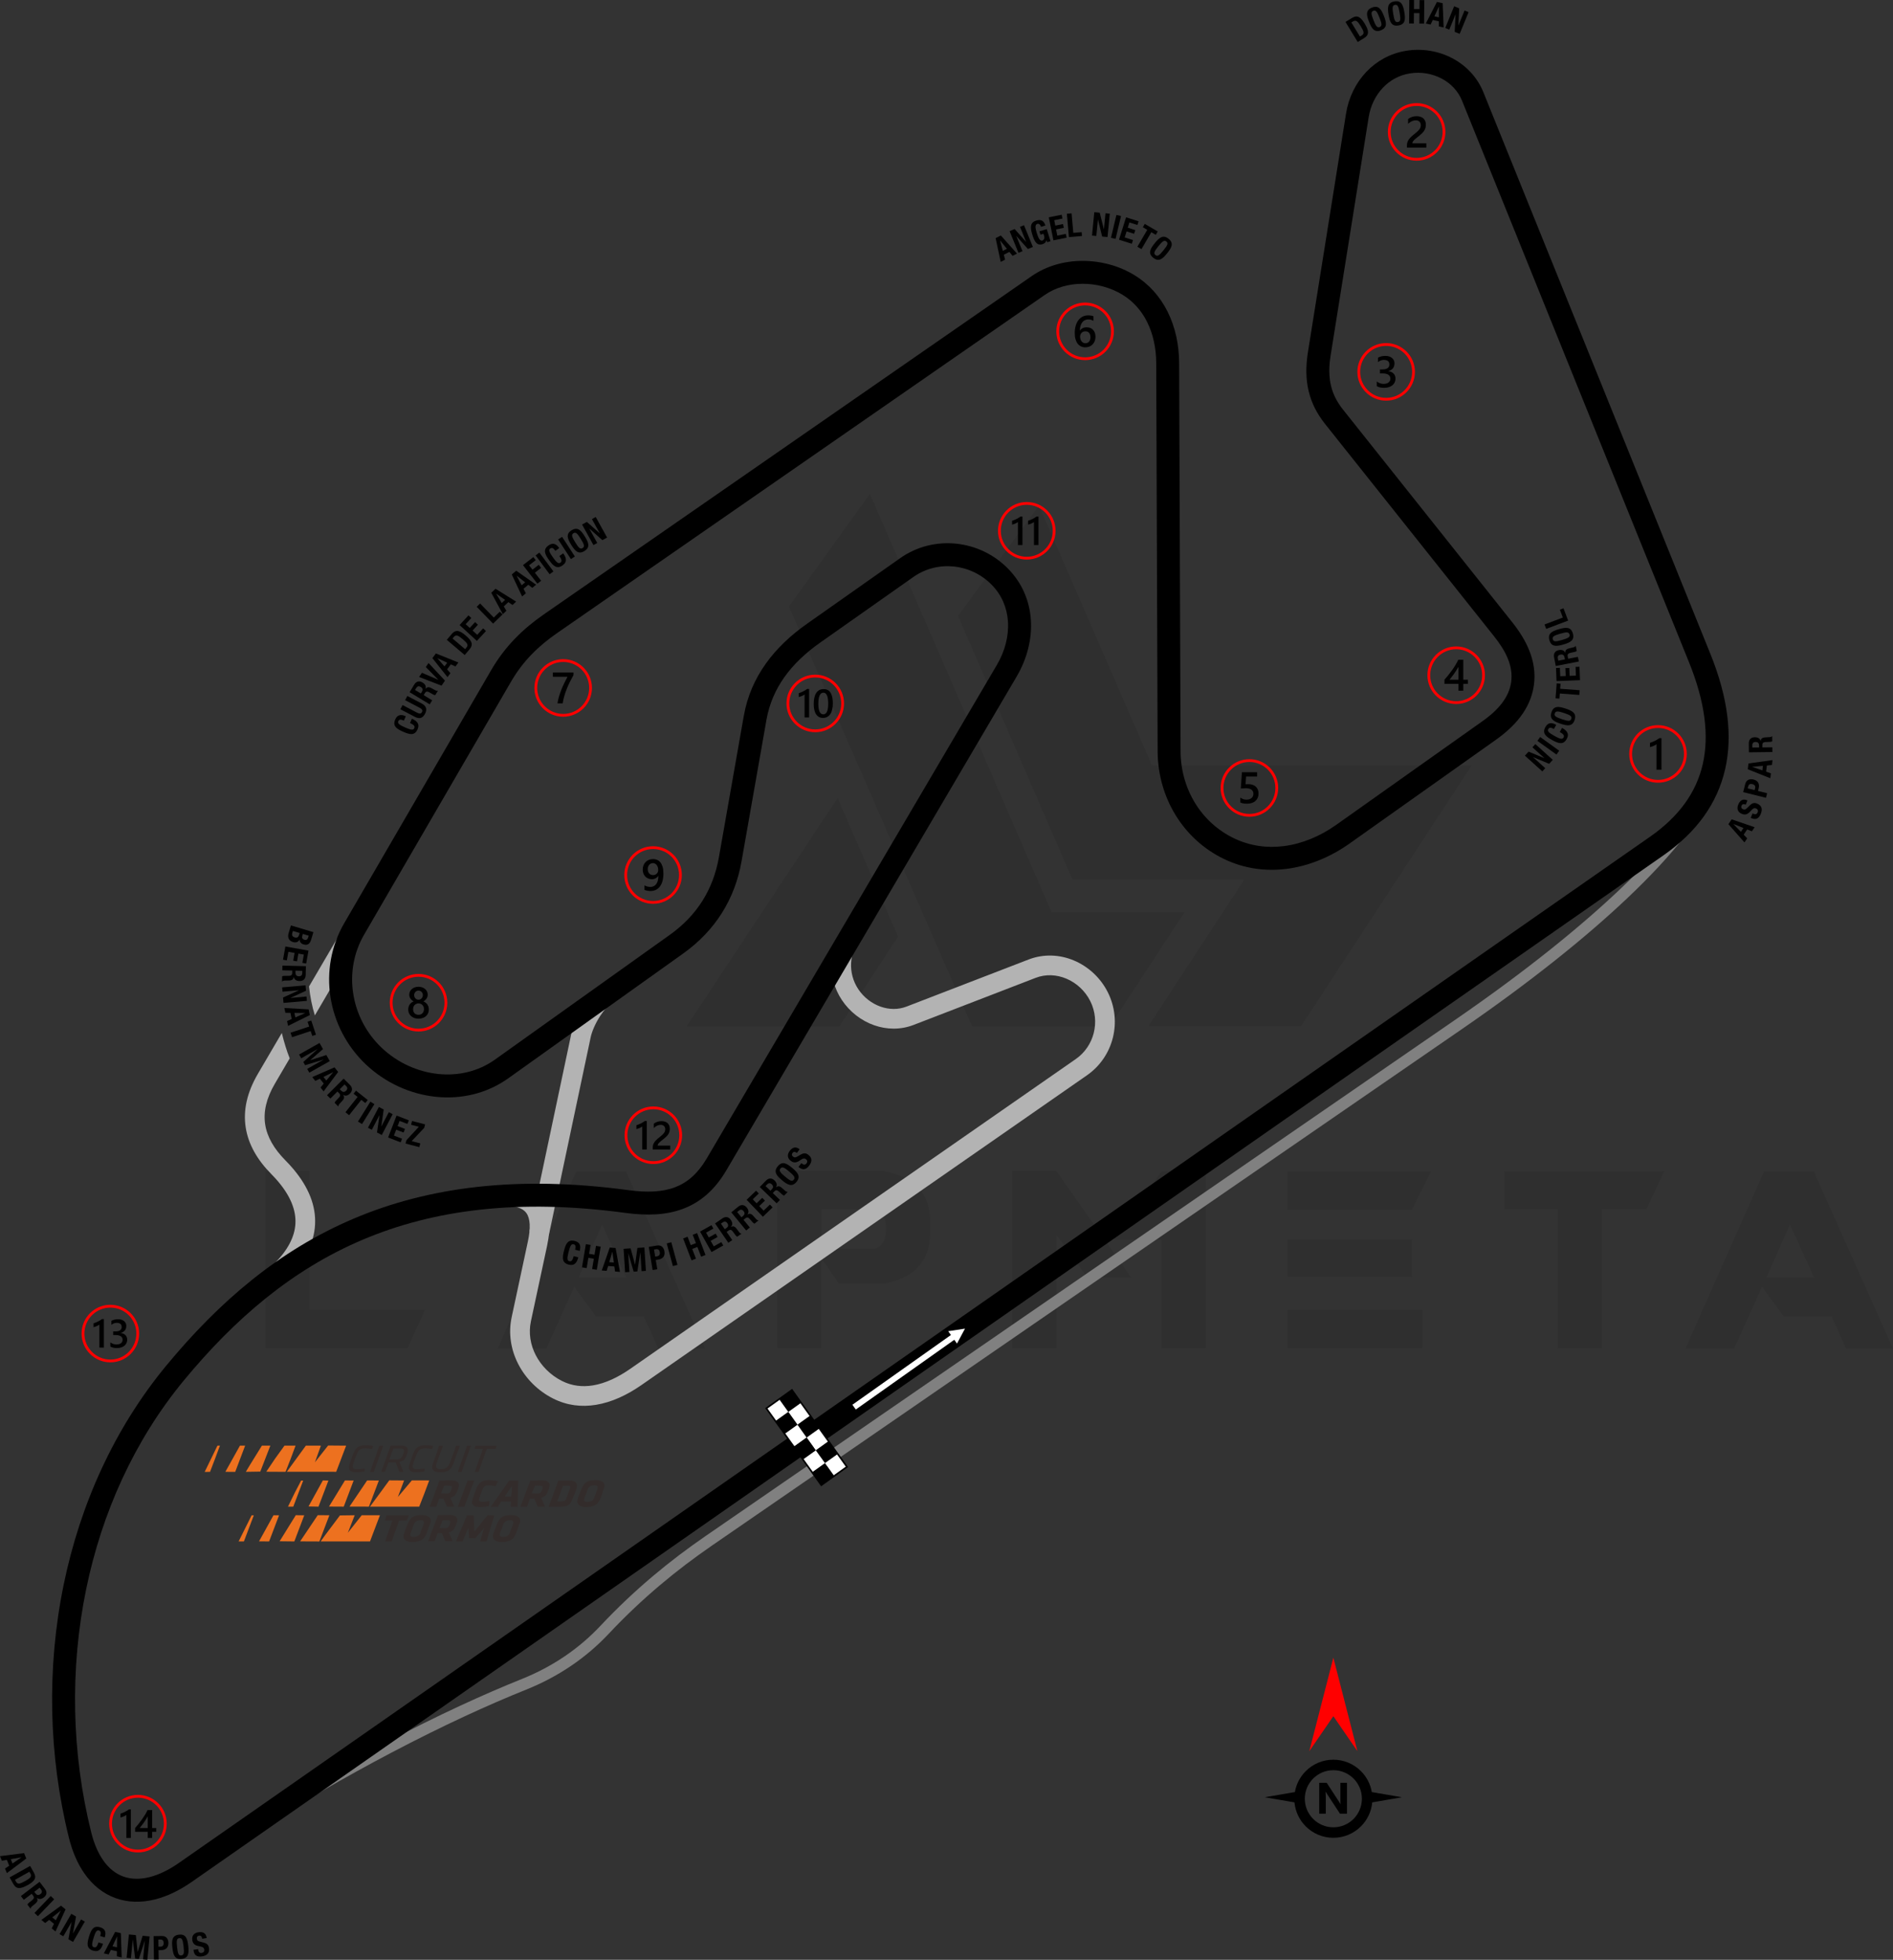 <?xml version="1.0" encoding="UTF-8"?>
<!DOCTYPE svg PUBLIC "-//W3C//DTD SVG 1.1//EN" "http://www.w3.org/Graphics/SVG/1.1/DTD/svg11.dtd">
<!-- Creator: CorelDRAW 2021 (64-Bit) -->
<svg xmlns="http://www.w3.org/2000/svg" xml:space="preserve" width="203.141mm" height="210.272mm" version="1.1" style="shape-rendering:geometricPrecision; text-rendering:geometricPrecision; image-rendering:optimizeQuality; fill-rule:evenodd; clip-rule:evenodd"
viewBox="0 0 12974.05 13429.47"
 xmlns:xlink="http://www.w3.org/1999/xlink"
 xmlns:xodm="http://www.corel.com/coreldraw/odm/2003">
 <rect x="0" y="0" width="12974.05" height="13429.47" fill="#333333" stroke="none"/>
 <defs>
  <style type="text/css">
   <![CDATA[
    .fil9 {fill:#332C2B}
    .fil10 {fill:#ED711F}
    .fil5 {fill:black}
    .fil6 {fill:white}
    .fil7 {fill:black;fill-rule:nonzero}
    .fil3 {fill:black;fill-rule:nonzero}
    .fil2 {fill:gray;fill-rule:nonzero}
    .fil1 {fill:#B3B3B3;fill-rule:nonzero}
    .fil4 {fill:red;fill-rule:nonzero}
    .fil8 {fill:white;fill-rule:nonzero}
    .fil0 {fill:black;fill-opacity:0.071}
   ]]>
  </style>
 </defs>
 <g id="Layer_x0020_1">
  <path class="fil0" d="M1819.15 9238.68l0 -1215.29 301.8 0 0 951.71 792.76 0 -120.72 263.58 -973.84 0zm3587.51 -5082.48l1255.53 2877.26 943.66 0 513.08 -782.7 -911.47 0 -1245.47 -2867.19 -555.33 772.63zm1714.28 -692.15l774.64 1780.68 2191.15 0 -1169.01 1786.72 -1046.28 0 0 -2.01 655.93 -1002.01 -1177.06 0 -784.71 -1806.84 555.33 -756.54zm-965.79 2953.71l-402.41 615.7 -1046.27 0 0 -2.01 1034.2 -1563.38 414.48 949.69zm-1321.93 2822.93l-321.93 0 -98.59 -219.31 -327.97 0 -148.89 -203.22 -191.14 422.53 -334.01 0 539.23 -1215.29 340.04 0 543.26 1215.29zm-541.25 -486.92l-164.99 -362.17 -160.96 362.17 325.95 0zm1338.03 -197.18l366.19 0c52.31,-16.1 78.47,-64.39 76.46,-144.87 0,-66.4 -32.19,-108.66 -100.6,-124.75l-342.05 0 0 269.62zm120.72 241.45l-122.73 -177.07 0 617.7 -301.81 0 0 -1215.29 726.35 0c213.28,38.23 321.93,152.92 323.94,348.09l0 72.44c-2.01,197.18 -108.65,315.89 -319.92,352.11l-305.83 -0.01 0 2.02zm2002.01 -44.27l-301.81 0 -209.25 -289.73 -0.01 774.64 -303.82 0 0 -1215.29 301.8 0 513.08 730.38zm209.25 -728.37l301.81 0 0 1213.28 -303.82 0 0 -744.46 -327.97 0 329.98 -468.82zm1786.71 949.7l0 263.58 -923.54 0 0 -263.58 923.54 0zm-72.43 -482.89l0 259.56 -851.11 0 0 -259.56 851.11 0.01zm132.79 -466.8l-132.79 265.6 -851.11 0 0 -265.6 983.9 0zm865.19 261.57l-364.18 0 0 -261.57 1096.58 0 -122.73 261.57 -303.82 0 0 951.71 -303.83 0 0 -951.71 -2.01 0zm2299.8 953.72l-321.93 0 -98.59 -219.31 -327.96 0 -148.89 -203.22 -191.15 422.53 -334 0 539.23 -1215.29 340.04 0 543.26 1215.29zm-541.25 -486.92l-164.99 -362.17 -160.96 362.17 325.95 0z"/>
  <g id="_2527942300320">
   <path class="fil1" d="M1827.15 8707.21c17.42,-14.77 34.54,-30.47 51.31,-47.06l0.13 0.13c92.14,-91.2 141.31,-183.64 146.13,-275.99 4.82,-92.2 -34.35,-188.75 -118.84,-288.43 -14.25,-16.82 -29.47,-33.41 -45.63,-49.75 -98.06,-99.1 -158.73,-205.82 -176.41,-321.31 -17.74,-115.85 8.23,-237.7 83.57,-366.37l164.05 -280.13c16.04,65.57 34.08,123.6 54.11,174.1l-101.98 174.15c-58.66,100.17 -79.25,192.6 -66.15,278.18 13.16,85.95 60.79,167.88 138.39,246.32 19.3,19.51 36.98,38.74 53.03,57.68 107.58,126.93 157.18,255.01 150.52,382.42 -6.65,127.22 -69.19,249.41 -185.86,364.84l0 0.26c-17.47,17.28 -37.22,35.27 -59.24,53.93l-87.13 -102.98zm291 -1947.7l289.92 -495.08 116.17 68.12 -366.35 625.59c-19.61,-64.28 -32.87,-130.49 -39.75,-198.63z"/>
   <path class="fil1" d="M5902.32 6424.03c-42.32,50.19 -65.54,111.36 -69.04,173.61 -3.51,62.37 12.72,125.93 49.26,180.74 37.39,56.11 92.1,98.2 153.09,119.67 57.12,20.11 119.49,21.83 177.47,-0.53l836.27 -322.51c103.96,-40.09 213.88,-34.09 310.41,6.34 98.24,41.14 182.95,118.24 233.19,218.73 49.8,99.59 59.63,210 34.14,311.18 -25.53,101.35 -86.21,193.68 -177.39,257.06l-3054.13 2123.1c-95.76,66.57 -201.74,117.29 -311.27,135.05 -97.86,15.87 -197.4,5.34 -293.75,-43.33 -103.67,-52.36 -187.62,-136.59 -238.83,-236.3 -49.97,-97.3 -68.89,-209.26 -44.95,-321.02l110.96 -517.82c19.79,-92.34 16.78,-157.73 -10.14,-195.66 -24.63,-34.71 -76.28,-50.84 -156.12,-48.21l-4.23 -134.66c128.29,-4.24 217.73,30.8 270.19,104.7 50.15,70.66 60.28,171.33 32.32,301.81l-110.96 517.82c-17.21,80.34 -3.42,161.21 32.81,231.77 38.25,74.48 101.41,137.62 179.68,177.15 68.87,34.79 140.74,42.19 211.9,30.66 86.98,-14.11 174.36,-56.62 255.3,-112.88l3054.13 -2123.1c63.52,-44.15 105.77,-108.4 123.53,-178.9 17.95,-71.26 11.18,-148.71 -23.58,-218.24 -35.43,-70.87 -95.21,-125.26 -164.53,-154.3 -66.1,-27.69 -140.57,-32.1 -210.08,-5.29l-836.27 322.51c-89.73,34.6 -184.83,32.43 -270.94,2.11 -87.93,-30.96 -166.8,-91.63 -220.69,-172.48 -53,-79.51 -76.55,-171.85 -71.44,-262.59 5.12,-90.87 38.97,-180.12 100.72,-253.34l102.98 87.13z"/>
   <path class="fil1" d="M3629.16 8438.11l287.1 -1357.67c10.26,-48.55 38.33,-121.2 82.26,-189.51 34.02,-52.88 78.13,-104.48 131.95,-142.87l78.16 109.84c-38.24,27.28 -70.76,65.76 -96.58,105.9 -34.68,53.93 -56.29,108.69 -63.78,144.1l-287.1 1357.67 -132.01 -27.46z"/>
   <path class="fil2" d="M1643.7 12522.06c360.43,-228.47 695.76,-420.52 998.33,-579.73 363.53,-191.29 679.45,-334.92 934.64,-437.24 105.83,-42.43 203.24,-94.39 292.08,-154.49 91.46,-61.87 173.64,-132.28 246.41,-209.74 116.98,-124.51 236.11,-236.32 356.21,-337.81 119.93,-101.33 241.07,-192.54 362.2,-275.95l5140.21 -3539.26c480.43,-330.8 851.25,-631.36 1122.55,-887.8 320.19,-302.65 499.85,-541.41 556.23,-694.03l73.93 27.11c-60.16,162.82 -246.59,412.61 -576.26,724.21 -273.75,258.76 -647.66,561.85 -1131.79,895.19l-5140.21 3539.26c-118.81,81.81 -237.85,171.46 -356.05,271.33 -118.01,99.72 -234.98,209.5 -349.75,331.66 -76.89,81.85 -163.49,156.08 -259.66,221.13 -93.07,62.97 -195.39,117.5 -306.86,162.2 -252.83,101.38 -566.16,243.84 -927.25,433.86 -300.08,157.9 -633.43,348.87 -992.78,576.66l-42.2 -66.54z"/>
   <path class="fil3" d="M11309.14 5733.55c196.6,-137.11 316.7,-302.85 361.11,-497.56 45.29,-198.55 13.75,-430.68 -93.78,-696.69l-1555.95 -3848.99c-27.08,-67 -77.52,-118.91 -139.28,-151.63 -65.39,-34.65 -143.05,-47.98 -219.46,-35.49 -72.78,11.9 -135.7,47.32 -183.75,97.94 -50.68,53.4 -85.04,123.71 -97.47,201.53l-261.08 1634.52c-12.42,77.76 -11.71,145.08 2.61,205.62 13.85,58.54 41.17,111.96 82.41,163.77l1159.6 1456.83c47.47,59.63 89.32,124.39 117.36,194.82 29.46,73.95 43.07,152.74 31.54,236.28 -11.65,83.72 -45.84,156.12 -94,219.29 -45.7,59.96 -103.8,111.12 -166.51,155.56l-1003.26 710.99c-130.35,92.37 -278.3,153.83 -430.06,173.27 -143.75,18.41 -290.26,-0.67 -428.09,-66.45 -140.97,-67.27 -254.29,-172.48 -332.96,-299.97 -79.64,-129.05 -123.4,-280.96 -123.98,-439.27l-9.73 -2660.07c-0.36,-100.56 -20.6,-198.38 -62.85,-282.66 -37.55,-74.88 -92.96,-139.27 -167.84,-185.21 -81.24,-49.84 -179.13,-75.87 -276.07,-75.36 -92.2,0.48 -182.97,25.07 -256.64,76.15l-3342.54 2317.21c-63.36,43.92 -121.86,91.63 -174.94,146.4 -52.33,53.99 -99.54,115.18 -141.18,186.87l-1006.98 1733.58c-72.46,124.76 -95.58,266.89 -74.64,403.1 21.26,138.24 88.02,270.14 194.74,371.45 108.41,102.92 247.69,165.73 389.66,180.05 135.13,13.63 272.54,-16.81 387.3,-98.68l1198.47 -854.96c94.56,-67.46 168.15,-145.53 222.84,-232.02 57.39,-90.76 94.45,-191.67 113.53,-300.04l170.5 -968.15c23.54,-133.67 75.42,-252.06 150.57,-357.57 73.87,-103.73 169.73,-194.12 282.78,-273.72l638.75 -449.73c114.88,-80.89 250.82,-112.68 382.49,-99.25l0.31 0c132.47,13.52 260.72,72.88 358.82,174.13 95.65,98.72 144.76,220.04 153.64,346.55 9.22,131.32 -25.64,268.06 -97.19,389.74l-1989.17 3382.73c-79.57,135.33 -177.38,219.08 -295.58,264.12 -114.76,43.74 -245.66,49.11 -395.75,28.84 -731.86,-98.83 -1315.07,-22.51 -1801.3,183.45 -485.42,205.63 -877.09,542.15 -1225.34,963.52 -339.98,411.36 -562.53,907.62 -670.28,1431.34 -112.56,547.09 -100.02,1124.08 34.57,1665.83 19.42,78.16 47.22,142.12 81.75,191.63 38.21,54.79 84.85,92.01 137.36,111.17 52.95,19.32 113.71,21.03 179.66,4.64 63.39,-15.75 131.12,-47.86 201.19,-96.73l10084.09 -7032.72zm514.51 -463.06c-53.44,234.33 -194.65,431.48 -424.56,591.81l-10084.09 7032.72c-86.58,60.39 -172,100.49 -253.57,120.76 -96.62,24.01 -188.24,20.57 -270.83,-9.57 -83.04,-30.31 -155.23,-86.93 -212.52,-169.08 -45.67,-65.49 -81.68,-147.01 -105.78,-244 -140.1,-563.91 -153.09,-1164.8 -35.81,-1734.83 112.87,-548.61 346.26,-1068.77 702.94,-1500.35 362.97,-439.18 773.46,-790.88 1285.71,-1007.87 511.47,-216.65 1121.55,-297.4 1883.24,-194.53 124.57,16.82 230.5,13.41 318.74,-20.22 84.8,-32.31 156.23,-94.5 216.11,-196.35l1989.17 -3382.73c55.53,-94.44 82.65,-199.64 75.63,-299.79 -6.35,-90.57 -41.3,-177.19 -109.28,-247.36 -71.73,-74.03 -165.41,-117.43 -262.1,-127.3 -95.28,-9.68 -193.45,13.25 -276.22,71.52l-638.75 449.73c-99.13,69.79 -182.35,147.87 -245.2,236.14 -61.57,86.45 -104.12,183.62 -123.46,293.5l-170.5 968.15c-22.51,127.8 -66.78,247.72 -135.7,356.72 -65.53,103.62 -152.97,196.65 -264.74,276.38l-1198.47 854.96c-147.34,105.11 -322.47,144.31 -493.88,127.03 -176.22,-17.78 -348.75,-95.43 -482.69,-222.56 -132.7,-125.97 -215.71,-290.03 -242.16,-462.01 -26.15,-170.1 3.09,-348.26 94.35,-505.38l1006.98 -1733.58c48.35,-83.24 103.41,-154.53 164.59,-217.67 60.42,-62.35 126.73,-116.46 198.35,-166.11l3342.54 -2317.21c100.53,-69.69 222.56,-103.24 345.35,-103.88 125.66,-0.66 252.81,33.24 358.63,98.16 101.24,62.11 175.95,148.75 226.36,249.28 53.45,106.61 79.04,228.64 79.48,352.89l9.73 2660.07c0.47,128.68 35.97,252.04 100.57,356.72 62.89,101.92 153.76,186.16 267.03,240.22 109.69,52.35 226.28,67.54 340.62,52.89 125.3,-16.04 248.72,-67.69 358.59,-145.55l1003.26 -710.99c50.93,-36.09 97.42,-76.74 132.63,-122.91 32.69,-42.88 55.74,-90.93 63.2,-145.05l0 -0.31c7.51,-54.43 -1.79,-106.86 -21.69,-156.81 -21.29,-53.48 -55.27,-105.43 -94.56,-154.78l-1159.6 -1456.83c-55.84,-70.16 -93.16,-143.84 -112.59,-226 -18.97,-80.17 -20.23,-167.22 -4.46,-265.99l261.08 -1634.52c17.49,-109.56 66.4,-209.11 138.74,-285.32 70.91,-74.72 164.18,-127.05 272.47,-144.75 110.64,-18.09 223.19,1.26 318.02,51.51 93.51,49.55 170.23,129.02 211.99,232.34l1555.95 3848.99c119.7,296.11 153.74,559.22 101.17,789.72z"/>
  </g>
  <g id="_2527942300656">
   <path class="fil4" d="M3859.88 4516.81c54.45,0 103.76,22.09 139.45,57.77 35.68,35.68 57.76,84.99 57.76,139.45 0,54.45 -22.08,103.76 -57.76,139.45 -35.68,35.68 -84.99,57.76 -139.45,57.76 -54.45,0 -103.76,-22.09 -139.45,-57.76 -35.68,-35.68 -57.76,-85 -57.76,-139.45 0,-54.45 22.08,-103.77 57.77,-139.45 35.68,-35.68 84.99,-57.77 139.44,-57.77zm125.91 71.31c-32.22,-32.22 -76.74,-52.15 -125.91,-52.15 -49.17,0 -93.69,19.93 -125.91,52.15 -32.21,32.21 -52.15,76.73 -52.15,125.91 0,49.16 19.94,93.69 52.15,125.91 32.21,32.21 76.74,52.15 125.91,52.15 49.17,0 93.69,-19.93 125.91,-52.15 32.21,-32.22 52.15,-76.74 52.15,-125.91 0,-49.17 -19.94,-93.69 -52.15,-125.91z"/>
   <path class="fil5" d="M3930.62 4625.3c-8.87,16.22 -17.24,32.3 -25.11,48.18 -7.9,15.93 -15.02,31.84 -21.41,47.93 -6.41,16.02 -11.94,32.2 -16.69,48.48 -4.73,16.33 -8.36,32.96 -10.93,49.99l-35.87 0c2.37,-15.16 5.74,-30.28 10.13,-45.4 4.37,-15.12 9.52,-30.18 15.42,-45.3 5.89,-15.12 12.5,-30.29 19.86,-45.56 7.31,-15.27 15.11,-30.69 23.38,-46.21l-100.24 0 0 -29.23 141.47 0 0 17.13z"/>
  </g>
  <g id="_2527942307472">
   <path class="fil4" d="M7437.02 2073.39c54.45,0 103.76,22.08 139.45,57.76 35.68,35.68 57.76,84.99 57.76,139.45 0,54.45 -22.09,103.76 -57.76,139.44 -35.68,35.68 -84.99,57.76 -139.45,57.76 -54.45,0 -103.76,-22.08 -139.44,-57.76 -35.68,-35.68 -57.76,-84.99 -57.76,-139.44 0,-54.45 22.08,-103.76 57.76,-139.45 35.68,-35.68 84.99,-57.76 139.44,-57.76zm125.91 71.29c-32.22,-32.21 -76.74,-52.15 -125.91,-52.15 -49.16,0 -93.69,19.94 -125.9,52.15 -32.22,32.22 -52.15,76.74 -52.15,125.91 0,49.16 19.93,93.69 52.15,125.91 32.22,32.21 76.74,52.15 125.9,52.15 49.16,0 93.69,-19.94 125.91,-52.15 32.21,-32.22 52.15,-76.74 52.15,-125.91 0,-49.18 -19.93,-93.69 -52.15,-125.91z"/>
   <path class="fil5" d="M7508.1 2308.32c0,10.63 -1.76,20.36 -5.24,29.12 -3.47,8.72 -8.32,16.27 -14.5,22.63 -6.2,6.35 -13.56,11.29 -22.07,14.77 -8.53,3.53 -17.74,5.24 -27.72,5.24 -10.63,0 -20.41,-2.06 -29.28,-6.2 -8.92,-4.14 -16.58,-10.28 -23.03,-18.44 -6.45,-8.17 -11.43,-18.34 -15.02,-30.49 -3.53,-12.14 -5.29,-26.26 -5.29,-42.28 0,-19.59 2.31,-36.99 7,-52.16 4.69,-15.11 11.09,-27.81 19.25,-38.05 8.17,-10.28 17.79,-18.04 28.83,-23.33 10.99,-5.35 22.93,-8.02 35.72,-8.02 7.97,0 15.23,0.56 21.77,1.66 6.56,1.07 11.8,2.57 15.73,4.45l0 30.84c-5.05,-2.56 -10.39,-4.73 -16.13,-6.5 -5.69,-1.77 -12.24,-2.67 -19.6,-2.67 -8.26,0 -15.93,1.66 -22.88,5.04 -7,3.32 -13.05,8.21 -18.1,14.66 -5.08,6.45 -9.06,14.46 -11.99,23.94 -2.87,9.48 -4.38,20.46 -4.48,32.86l0.9 0c4.54,-7.01 10.65,-12.5 18.36,-16.53 7.76,-4.04 16.83,-6.05 27.26,-6.05 9.27,0 17.59,1.46 25.04,4.48 7.41,3.02 13.76,7.31 19,13 5.29,5.65 9.38,12.56 12.19,20.67 2.87,8.12 4.29,17.24 4.29,27.37zm-34.51 2.82c0,-6.09 -0.76,-11.64 -2.17,-16.68 -1.41,-5.03 -3.57,-9.31 -6.5,-12.89 -2.87,-3.63 -6.55,-6.4 -10.93,-8.36 -4.34,-1.97 -9.52,-2.93 -15.42,-2.93 -5.9,0 -11.09,1.06 -15.57,3.18 -4.48,2.11 -8.22,4.89 -11.29,8.32 -3.07,3.42 -5.35,7.4 -6.85,11.79 -1.51,4.43 -2.32,8.97 -2.32,13.6 0,5.04 0.76,10.17 2.17,15.42 1.41,5.29 3.63,10.08 6.55,14.41 2.98,4.34 6.76,7.87 11.29,10.68 4.59,2.82 10.03,4.23 16.33,4.23 5.59,0 10.58,-1.05 14.92,-3.12 4.33,-2.07 7.96,-4.94 10.83,-8.56 2.93,-3.64 5.15,-7.97 6.65,-12.91 1.51,-4.99 2.32,-10.38 2.32,-16.18z"/>
  </g>
  <g id="_2527942307520">
   <path class="fil4" d="M8563.02 5202.25c54.45,0 103.76,22.08 139.45,57.76 35.68,35.68 57.76,84.99 57.76,139.44 0,54.45 -22.08,103.76 -57.76,139.45 -35.68,35.68 -84.99,57.76 -139.45,57.76 -54.45,0 -103.76,-22.08 -139.44,-57.76 -35.68,-35.68 -57.76,-84.99 -57.76,-139.45 0,-54.45 22.08,-103.76 57.76,-139.44 35.68,-35.68 84.99,-57.76 139.44,-57.76zm125.91 71.3c-32.22,-32.22 -76.74,-52.15 -125.91,-52.15 -49.16,0 -93.69,19.93 -125.9,52.15 -32.21,32.21 -52.15,76.74 -52.15,125.9 0,49.16 19.93,93.69 52.15,125.91 32.21,32.21 76.74,52.15 125.9,52.15 49.17,0 93.69,-19.93 125.91,-52.15 32.21,-32.22 52.15,-76.74 52.15,-125.91 0,-49.16 -19.94,-93.69 -52.15,-125.9z"/>
   <path class="fil5" d="M8500.48 5498.5l0 -32.91c13.91,9.37 27.97,14.01 42.24,14.01 14.35,0 25.95,-3.63 34.67,-10.99 8.76,-7.31 13.15,-17.08 13.15,-29.33 0,-11.99 -4.43,-21.31 -13.36,-28.01 -8.91,-6.71 -21.66,-10.03 -38.29,-10.03 -5.7,0 -17.28,0.56 -34.72,1.76l7.56 -111.31 104.21 0 0 29.23 -75.73 0 -3.53 53.01c6.8,-0.4 12.94,-0.6 18.43,-0.6 22.44,0 39.81,5.75 52.06,17.29 12.25,11.48 18.39,27.26 18.39,47.22 0,20.95 -7.06,37.8 -21.06,50.45 -14.01,12.65 -33.31,18.94 -57.81,18.94 -20.66,0 -36.08,-2.87 -46.21,-8.72z"/>
  </g>
  <g id="_2527942309152">
   <path class="fil4" d="M9500.25 2350.99c54.45,0 103.76,22.09 139.45,57.76 35.68,35.68 57.76,84.99 57.76,139.45 0,54.45 -22.09,103.76 -57.76,139.45 -35.68,35.68 -84.99,57.76 -139.45,57.76 -54.45,0 -103.76,-22.08 -139.44,-57.76 -35.68,-35.68 -57.76,-85 -57.76,-139.45 0,-54.45 22.09,-103.76 57.76,-139.45 35.68,-35.68 84.99,-57.76 139.44,-57.76zm125.91 71.3c-32.21,-32.21 -76.74,-52.15 -125.91,-52.15 -49.16,0 -93.68,19.93 -125.9,52.15 -32.21,32.22 -52.15,76.74 -52.15,125.91 0,49.16 19.93,93.69 52.15,125.91 32.21,32.21 76.74,52.15 125.9,52.15 49.17,0 93.69,-19.93 125.91,-52.15 32.21,-32.22 52.15,-76.74 52.15,-125.91 0,-49.16 -19.93,-93.69 -52.15,-125.91z"/>
   <path class="fil5" d="M9436.26 2646.27l0 -32.21c13.81,10.93 29.32,16.38 46.66,16.38 14.06,0 25.34,-3.17 33.76,-9.57 8.42,-6.4 12.61,-15.06 12.61,-26.01 0,-23.98 -18.35,-36.03 -55.09,-36.03l-16.38 0 0 -27.47 15.68 0c32.55,0 48.83,-11.28 48.83,-33.91 0,-20.87 -12.69,-31.3 -38.05,-31.3 -14.21,0 -27.51,5.05 -40.01,15.18l0 -30.39c14.36,-8.07 31.35,-12.15 50.9,-12.15 18.8,0 33.86,4.75 45.2,14.21 11.29,9.43 16.98,21.52 16.98,36.29 0,27.86 -14.21,45.81 -42.53,53.76l0 0.61c15.26,1.46 27.31,6.8 36.18,15.97 8.87,9.23 13.25,20.72 13.25,34.48 0,19 -7.11,34.36 -21.36,46 -14.31,11.69 -33.11,17.49 -56.44,17.49 -20.97,0 -37.7,-3.78 -50.19,-11.34z"/>
  </g>
  <g id="_2527942309680">
   <path class="fil4" d="M9980.22 4429.76c54.45,0 103.76,22.09 139.44,57.76 35.68,35.68 57.76,85 57.76,139.45 0,54.45 -22.09,103.76 -57.76,139.45 -35.68,35.68 -84.99,57.76 -139.44,57.76 -54.45,0 -103.76,-22.09 -139.45,-57.76 -35.68,-35.68 -57.76,-84.99 -57.76,-139.45 0,-54.45 22.09,-103.76 57.76,-139.45 35.68,-35.68 84.99,-57.76 139.45,-57.76zm125.9 71.3c-32.22,-32.21 -76.74,-52.15 -125.9,-52.15 -49.17,0 -93.69,19.93 -125.91,52.15 -32.21,32.22 -52.15,76.74 -52.15,125.91 0,49.17 19.93,93.69 52.15,125.91 32.21,32.21 76.74,52.15 125.91,52.15 49.16,0 93.68,-19.93 125.9,-52.15 32.21,-32.22 52.15,-76.74 52.15,-125.91 0,-49.16 -19.93,-93.69 -52.15,-125.91z"/>
   <path class="fil5" d="M10029.04 4521.13l0 136.71 31.44 0 0 28.47 -31.44 0 0 46.51 -33.21 0 0 -46.51 -95.85 0 0 -28.77c8.67,-9.78 17.54,-20.32 26.66,-31.7 9.12,-11.34 17.88,-22.98 26.31,-34.82 8.42,-11.83 16.16,-23.74 23.38,-35.63 7.21,-11.94 13.26,-23.33 18.14,-34.26l34.57 0zm-33.21 136.71l0 -88.9c-10.73,19.3 -21.37,36.13 -31.85,50.49 -10.47,14.37 -20.26,27.17 -29.43,38.4l61.28 0z"/>
  </g>
  <g id="_2527942308672">
   <path class="fil4" d="M2868.48 6673.83c54.45,0 103.76,22.08 139.45,57.76 35.68,35.68 57.76,84.99 57.76,139.45 0,54.45 -22.09,103.76 -57.76,139.45 -35.68,35.68 -85,57.76 -139.45,57.76 -54.45,0 -103.76,-22.08 -139.44,-57.76 -35.68,-35.69 -57.76,-85 -57.76,-139.45 0,-54.45 22.09,-103.76 57.76,-139.45 35.68,-35.68 84.99,-57.76 139.44,-57.76zm125.91 71.3c-32.22,-32.21 -76.74,-52.15 -125.91,-52.15 -49.17,0 -93.69,19.94 -125.9,52.15 -32.21,32.21 -52.15,76.74 -52.15,125.91 0,49.16 19.93,93.69 52.15,125.91 32.21,32.21 76.73,52.15 125.9,52.15 49.16,0 93.69,-19.94 125.91,-52.15 32.21,-32.22 52.15,-76.74 52.15,-125.91 0,-49.17 -19.93,-93.69 -52.15,-125.91z"/>
   <path class="fil5" d="M2797.93 6917.92c0,-6.09 0.76,-11.99 2.27,-17.68 1.51,-5.74 3.83,-10.99 6.85,-15.82 3.07,-4.84 6.9,-9.18 11.54,-13.01 4.64,-3.82 10.03,-6.89 16.24,-9.27 -9.18,-5.14 -16.43,-11.69 -21.88,-19.7 -5.38,-8.07 -8.11,-16.94 -8.11,-26.67 0,-7.8 1.62,-14.96 4.85,-21.56 3.17,-6.6 7.61,-12.3 13.25,-17.14 5.7,-4.84 12.35,-8.56 20.01,-11.29 7.71,-2.71 16.08,-4.08 25.09,-4.08 9.17,0 17.59,1.41 25.35,4.14 7.71,2.77 14.41,6.55 20.05,11.39 5.65,4.83 10.08,10.53 13.2,17.14 3.19,6.6 4.74,13.7 4.74,21.41 0,9.73 -2.71,18.6 -8.11,26.67 -5.44,8.01 -12.59,14.56 -21.57,19.7 6.09,2.38 11.49,5.45 16.18,9.23 4.68,3.77 8.56,8.05 11.73,12.89 3.13,4.84 5.49,10.08 7.1,15.82 1.56,5.7 2.32,11.64 2.32,17.84 0,9.27 -1.72,17.74 -5.13,25.41 -3.49,7.66 -8.28,14.26 -14.47,19.7 -6.19,5.49 -13.65,9.73 -22.33,12.81 -8.61,3.03 -18.18,4.53 -28.62,4.53 -10.33,0 -19.81,-1.51 -28.43,-4.53 -8.61,-3.08 -16.02,-7.31 -22.26,-12.81 -6.26,-5.44 -11.14,-12.04 -14.62,-19.7 -3.53,-7.66 -5.24,-16.13 -5.24,-25.41zm33.36 -2.92c0,5.99 0.86,11.39 2.62,16.24 1.81,4.83 4.29,8.91 7.56,12.24 3.23,3.32 7.16,5.89 11.75,7.66 4.58,1.76 9.68,2.67 15.26,2.67 5.4,0 10.38,-0.91 14.92,-2.73 4.54,-1.81 8.41,-4.43 11.74,-7.8 3.28,-3.43 5.89,-7.52 7.76,-12.3 1.87,-4.73 2.77,-10.08 2.77,-15.97 0,-5.44 -0.85,-10.53 -2.62,-15.32 -1.81,-4.73 -4.28,-8.91 -7.56,-12.44 -3.23,-3.58 -7.16,-6.35 -11.75,-8.42 -4.58,-2.07 -9.67,-3.12 -15.26,-3.12 -5.29,0 -10.28,0.95 -14.81,2.87 -4.59,1.92 -8.52,4.64 -11.85,8.12 -3.28,3.53 -5.85,7.66 -7.76,12.5 -1.86,4.83 -2.77,10.08 -2.77,15.82zm7.21 -95.7c0,4.44 0.8,8.52 2.37,12.35 1.56,3.77 3.67,7.06 6.34,9.88 2.67,2.82 5.8,4.99 9.38,6.55 3.57,1.62 7.45,2.38 11.58,2.38 4.14,0 8.02,-0.81 11.6,-2.42 3.57,-1.62 6.76,-3.83 9.47,-6.65 2.67,-2.82 4.84,-6.09 6.41,-9.88 1.56,-3.78 2.36,-7.86 2.36,-12.19 0,-4.43 -0.76,-8.56 -2.27,-12.4 -1.56,-3.82 -3.63,-7.15 -6.3,-9.87 -2.67,-2.77 -5.8,-4.94 -9.43,-6.5 -3.68,-1.56 -7.61,-2.37 -11.85,-2.37 -4.43,0 -8.46,0.8 -12.09,2.42 -3.63,1.61 -6.76,3.88 -9.38,6.76 -2.61,2.82 -4.63,6.14 -6.04,9.92 -1.47,3.77 -2.17,7.8 -2.17,12.04z"/>
  </g>
  <g id="_2527942307664">
   <path class="fil4" d="M756.37 8940.98c54.45,0 103.76,22.08 139.44,57.76 35.68,35.68 57.76,84.99 57.76,139.44 0,54.45 -22.08,103.76 -57.76,139.45 -35.68,35.68 -84.99,57.76 -139.44,57.76 -54.45,0 -103.76,-22.09 -139.45,-57.76 -35.68,-35.68 -57.76,-84.99 -57.76,-139.45 0,-54.45 22.08,-103.76 57.76,-139.44 35.68,-35.68 85,-57.76 139.45,-57.76zm125.91 71.3c-32.21,-32.22 -76.74,-52.15 -125.91,-52.15 -49.16,0 -93.69,19.93 -125.91,52.15 -32.21,32.21 -52.15,76.74 -52.15,125.9 0,49.17 19.93,93.69 52.15,125.91 32.22,32.21 76.74,52.15 125.91,52.15 49.17,0 93.69,-19.93 125.91,-52.15 32.21,-32.22 52.15,-76.74 52.15,-125.91 0,-49.16 -19.93,-93.69 -52.15,-125.9z"/>
   <path class="fil5" d="M712.03 9038.92l0 195.34 -30.92 0 0 -157.5c-5.59,4 -11.6,7.41 -18.06,10.19 -6.41,2.82 -13.78,5.28 -22.06,7.41l0 -26.38c5.19,-1.67 10.14,-3.45 14.91,-5.32 4.82,-1.86 9.55,-3.96 14.19,-6.27 4.68,-2.32 9.37,-4.92 14.15,-7.73 4.73,-2.87 9.64,-6.09 14.73,-9.74l13.05 0zm44.2 188.3l0 -29.07c12.46,9.87 26.47,14.78 42.11,14.78 12.69,0 22.87,-2.86 30.46,-8.64 7.6,-5.77 11.37,-13.59 11.37,-23.47 0,-21.64 -16.56,-32.51 -49.71,-32.51l-14.79 0 0 -24.79 14.15 0c29.38,0 44.07,-10.18 44.07,-30.61 0,-18.83 -11.46,-28.25 -34.33,-28.25 -12.83,0 -24.83,4.55 -36.11,13.7l0 -27.43c12.97,-7.28 28.29,-10.96 45.93,-10.96 16.96,0 30.57,4.28 40.8,12.82 10.19,8.51 15.32,19.42 15.32,32.74 0,25.14 -12.82,41.34 -38.38,48.53l0 0.55c13.78,1.32 24.65,6.13 32.66,14.41 8,8.33 11.96,18.69 11.96,31.11 0,17.15 -6.42,31.01 -19.29,41.52 -12.91,10.55 -29.87,15.79 -50.93,15.79 -18.92,0 -34.02,-3.41 -45.29,-10.23z"/>
  </g>
  <g id="_2527942309824">
   <path class="fil4" d="M4475.96 5798.82c54.45,0 103.76,22.08 139.45,57.76 35.68,35.68 57.76,85 57.76,139.45 0,54.45 -22.08,103.76 -57.76,139.44 -35.68,35.68 -84.99,57.76 -139.45,57.76 -54.45,0 -103.76,-22.08 -139.45,-57.76 -35.68,-35.68 -57.76,-84.99 -57.76,-139.44 0,-54.45 22.09,-103.76 57.76,-139.45 35.68,-35.68 85,-57.76 139.45,-57.76zm125.91 71.3c-32.21,-32.21 -76.74,-52.15 -125.91,-52.15 -49.16,0 -93.69,19.93 -125.91,52.15 -32.21,32.22 -52.15,76.74 -52.15,125.91 0,49.17 19.93,93.69 52.15,125.91 32.22,32.21 76.74,52.15 125.91,52.15 49.17,0 93.69,-19.93 125.91,-52.15 32.21,-32.21 52.15,-76.74 52.15,-125.91 0,-49.17 -19.93,-93.69 -52.15,-125.91z"/>
   <path class="fil5" d="M4546.9 5984.46c0,21.17 -2.27,39.35 -6.85,54.63 -4.59,15.27 -10.89,27.82 -18.9,37.64 -8.01,9.83 -17.44,17.08 -28.17,21.77 -10.79,4.68 -22.37,7 -34.78,7 -4.02,0 -8.11,-0.25 -12.19,-0.7 -4.08,-0.51 -7.96,-1.16 -11.64,-1.92 -3.74,-0.8 -7.06,-1.66 -10.08,-2.62 -2.98,-0.9 -5.49,-1.81 -7.46,-2.72l0 -30.84c2.06,1.26 4.64,2.57 7.71,3.88 3.02,1.37 6.35,2.52 9.92,3.58 3.63,1.01 7.36,1.87 11.23,2.47 3.89,0.66 7.67,1.01 11.3,1.01 8.36,0 15.97,-1.66 22.82,-4.89 6.86,-3.28 12.65,-8.07 17.49,-14.46 4.83,-6.41 8.51,-14.36 11.14,-23.84 2.62,-9.53 3.93,-20.51 3.93,-33.01l-0.61 0c-1.76,3.12 -4.08,6.1 -7,8.92 -2.93,2.82 -6.26,5.29 -9.98,7.4 -3.73,2.12 -7.91,3.78 -12.45,5.1 -4.58,1.26 -9.47,1.91 -14.71,1.91 -8.87,0 -17.08,-1.55 -24.75,-4.68 -7.61,-3.07 -14.21,-7.46 -19.84,-13.2 -5.6,-5.7 -9.98,-12.65 -13.2,-20.81 -3.19,-8.16 -4.79,-17.28 -4.79,-27.32 0,-11.04 1.81,-20.97 5.44,-29.88 3.68,-8.92 8.66,-16.48 15.07,-22.72 6.4,-6.25 13.95,-11.09 22.58,-14.46 8.66,-3.44 18.09,-5.15 28.22,-5.15 9.52,0 18.6,1.81 27.11,5.4 8.52,3.63 15.97,9.31 22.43,17.13 6.45,7.86 11.53,17.94 15.37,30.34 3.77,12.4 5.65,27.42 5.65,45.05zm-35.73 -22.58c0,-7.1 -0.9,-13.56 -2.71,-19.35 -1.81,-5.8 -4.34,-10.79 -7.61,-14.92 -3.23,-4.14 -7.11,-7.36 -11.59,-9.57 -4.43,-2.27 -9.38,-3.44 -14.66,-3.44 -4.75,0 -9.23,0.97 -13.51,2.88 -4.29,1.91 -8.02,4.69 -11.24,8.22 -3.18,3.52 -5.74,7.8 -7.61,12.84 -1.86,4.99 -2.77,10.58 -2.77,16.68 0,6.71 0.9,12.61 2.71,17.69 1.81,5.14 4.33,9.42 7.61,12.95 3.23,3.48 7.15,6.16 11.75,7.97 4.53,1.81 9.62,2.71 15.12,2.71 4.94,0 9.48,-0.91 13.65,-2.71 4.18,-1.81 7.81,-4.29 10.93,-7.42 3.07,-3.07 5.49,-6.75 7.31,-10.97 1.76,-4.23 2.62,-8.78 2.62,-13.57z"/>
  </g>
  <g id="_2527942307856">
   <path class="fil4" d="M5587.47 4623c54.45,0 103.76,22.08 139.45,57.76 35.68,35.68 57.76,84.99 57.76,139.44 0,54.45 -22.09,103.76 -57.76,139.45 -35.68,35.68 -85,57.76 -139.45,57.76 -54.45,0 -103.76,-22.08 -139.44,-57.76 -35.68,-35.68 -57.76,-85 -57.76,-139.45 0,-54.45 22.08,-103.76 57.76,-139.44 35.68,-35.68 84.99,-57.76 139.44,-57.76zm125.91 71.3c-32.22,-32.22 -76.74,-52.15 -125.91,-52.15 -49.17,0 -93.69,19.93 -125.9,52.15 -32.22,32.21 -52.15,76.73 -52.15,125.9 0,49.16 19.93,93.69 52.15,125.91 32.21,32.21 76.73,52.15 125.9,52.15 49.16,0 93.69,-19.93 125.91,-52.15 32.21,-32.22 52.15,-76.74 52.15,-125.91 0,-49.17 -19.93,-93.69 -52.15,-125.9z"/>
   <path class="fil5" d="M5545.3 4720.94l0 195.34 -30.92 0 0 -157.5c-5.59,4 -11.6,7.42 -18.06,10.19 -6.41,2.81 -13.78,5.27 -22.05,7.41l0 -26.38c5.18,-1.67 10.14,-3.45 14.91,-5.32 4.82,-1.86 9.55,-3.95 14.18,-6.27 4.69,-2.32 9.37,-4.92 14.15,-7.73 4.74,-2.87 9.64,-6.09 14.73,-9.74l13.05 0zm95.03 198.52c-19.87,0 -35.43,-8.09 -46.57,-24.38 -11.14,-16.24 -16.69,-39.74 -16.69,-70.5 0,-33.75 5.77,-59.26 17.42,-76.58 11.65,-17.33 28.42,-26.02 50.39,-26.02 42.03,0 62.99,32.66 62.99,97.97 0,32.34 -5.91,56.98 -17.77,73.99 -11.83,17.01 -28.43,25.51 -49.76,25.51zm3.1 -172.79c-23.2,0 -34.79,25.52 -34.79,76.59 0,47.81 11.37,71.68 34.11,71.68 22.37,0 33.56,-24.28 33.56,-72.85 0,-50.31 -10.96,-75.41 -32.88,-75.41z"/>
  </g>
  <g id="_2527942308576">
   <path class="fil4" d="M4477.73 7581.94c54.45,0 103.76,22.08 139.45,57.76 35.68,35.68 57.76,84.99 57.76,139.45 0,54.45 -22.08,103.76 -57.76,139.44 -35.69,35.68 -85,57.76 -139.45,57.76 -54.45,0 -103.76,-22.09 -139.45,-57.76 -35.68,-35.68 -57.76,-84.99 -57.76,-139.44 0,-54.45 22.08,-103.76 57.76,-139.45 35.69,-35.68 84.99,-57.76 139.45,-57.76zm125.91 71.3c-32.22,-32.22 -76.74,-52.15 -125.91,-52.15 -49.17,0 -93.69,19.94 -125.91,52.15 -32.21,32.21 -52.15,76.74 -52.15,125.91 0,49.16 19.93,93.68 52.15,125.9 32.22,32.21 76.74,52.15 125.91,52.15 49.16,0 93.69,-19.93 125.91,-52.15 32.21,-32.21 52.15,-76.74 52.15,-125.9 0,-49.18 -19.93,-93.69 -52.15,-125.91z"/>
   <path class="fil5" d="M4432.85 7681.47l0 195.34 -30.92 0 0 -157.5c-5.59,4 -11.6,7.42 -18.06,10.19 -6.41,2.81 -13.78,5.27 -22.05,7.41l0 -26.38c5.18,-1.67 10.14,-3.45 14.91,-5.32 4.82,-1.86 9.55,-3.95 14.18,-6.27 4.69,-2.32 9.37,-4.92 14.15,-7.73 4.73,-2.87 9.64,-6.09 14.73,-9.74l13.05 0zm160.8 195.34l-119.92 0 0 -14.78c0,-6.05 0.86,-11.74 2.55,-17.01 1.69,-5.28 3.96,-10.24 6.78,-14.93 2.86,-4.63 6.19,-9.04 10.01,-13.19 3.82,-4.13 7.91,-8.13 12.23,-12 4.37,-3.86 8.83,-7.59 13.32,-11.19 4.55,-3.59 9.01,-7.19 13.33,-10.82 4.09,-3.51 7.82,-6.87 11.19,-10.24 3.41,-3.31 6.27,-6.78 8.68,-10.32 2.41,-3.54 4.29,-7.28 5.59,-11.24 1.32,-3.95 2,-8.23 2,-12.86 0,-5.05 -0.77,-9.47 -2.31,-13.24 -1.6,-3.77 -3.73,-6.96 -6.55,-9.46 -2.77,-2.54 -6.1,-4.46 -9.92,-5.73 -3.81,-1.32 -8,-1.96 -12.55,-1.96 -7.77,0 -15.73,1.82 -23.84,5.46 -8.09,3.64 -15.86,9.1 -23.33,16.42l0 -29.75c3.92,-2.91 7.87,-5.45 11.88,-7.63 4,-2.18 8.14,-4.01 12.42,-5.46 4.23,-1.49 8.73,-2.55 13.41,-3.27 4.73,-0.73 9.73,-1.1 15.05,-1.1 8.64,0 16.47,1.14 23.46,3.41 7.01,2.27 13.02,5.59 18.01,10 4.96,4.42 8.78,9.88 11.5,16.47 2.73,6.55 4.06,14.1 4.06,22.65 0,7.73 -0.96,14.69 -2.87,20.83 -1.91,6.18 -4.6,11.92 -8.09,17.28 -3.5,5.32 -7.78,10.38 -12.74,15.19 -4.95,4.78 -10.54,9.73 -16.64,14.78 -5.18,4.18 -10.28,8.23 -15.42,12.19 -5.1,3.95 -9.68,7.82 -13.78,11.59 -4.09,3.78 -7.41,7.55 -9.92,11.32 -2.54,3.77 -3.82,7.56 -3.82,11.37l0 0.68 86.23 0 0 26.52z"/>
  </g>
  <g id="_2527942311888">
   <path class="fil4" d="M11363.56 4969.04c54.45,0 103.76,22.08 139.44,57.76 35.68,35.68 57.76,84.99 57.76,139.44 0,54.45 -22.08,103.76 -57.76,139.45 -35.68,35.68 -84.99,57.76 -139.44,57.76 -54.45,0 -103.76,-22.09 -139.45,-57.76 -35.68,-35.68 -57.76,-84.99 -57.76,-139.45 0,-54.45 22.08,-103.76 57.76,-139.44 35.68,-35.68 84.99,-57.76 139.45,-57.76zm125.9 71.3c-32.22,-32.22 -76.74,-52.15 -125.9,-52.15 -49.17,0 -93.69,19.93 -125.91,52.15 -32.21,32.21 -52.15,76.74 -52.15,125.9 0,49.17 19.93,93.69 52.15,125.91 32.22,32.21 76.74,52.15 125.91,52.15 49.16,0 93.69,-19.93 125.9,-52.15 32.22,-32.21 52.15,-76.74 52.15,-125.91 0,-49.16 -19.93,-93.69 -52.15,-125.9z"/>
   <path class="fil5" d="M11387.35 5058.02l0 216.45 -34.26 0 0 -174.52c-6.2,4.43 -12.86,8.22 -20.01,11.29 -7.1,3.12 -15.26,5.84 -24.44,8.21l0 -29.23c5.74,-1.86 11.24,-3.82 16.53,-5.89 5.34,-2.06 10.58,-4.39 15.72,-6.95 5.19,-2.57 10.38,-5.45 15.68,-8.56 5.24,-3.19 10.68,-6.76 16.33,-10.79l14.46 0z"/>
  </g>
  <g id="_2527942310784">
   <path class="fil4" d="M9709.13 706.68c54.45,0 103.76,22.09 139.45,57.76 35.68,35.68 57.76,85 57.76,139.45 0,54.45 -22.08,103.76 -57.76,139.45 -35.68,35.68 -84.99,57.76 -139.45,57.76 -54.45,0 -103.76,-22.08 -139.44,-57.76 -35.68,-35.68 -57.76,-84.99 -57.76,-139.45 0,-54.45 22.09,-103.76 57.76,-139.45 35.68,-35.68 84.99,-57.76 139.44,-57.76zm125.91 71.3c-32.22,-32.21 -76.74,-52.15 -125.91,-52.15 -49.16,0 -93.68,19.93 -125.9,52.15 -32.21,32.22 -52.15,76.74 -52.15,125.91 0,49.17 19.93,93.69 52.15,125.91 32.21,32.21 76.74,52.15 125.9,52.15 49.17,0 93.69,-19.93 125.91,-52.15 32.21,-32.22 52.15,-76.74 52.15,-125.91 0,-49.16 -19.94,-93.69 -52.15,-125.91z"/>
   <path class="fil5" d="M9775.57 1011.53l-132.88 0 0 -16.37c0,-6.71 0.95,-13.01 2.82,-18.85 1.86,-5.86 4.38,-11.35 7.51,-16.54 3.17,-5.13 6.85,-10.02 11.09,-14.61 4.23,-4.58 8.76,-9.01 13.55,-13.3 4.85,-4.28 9.78,-8.42 14.77,-12.4 5.04,-3.97 9.98,-7.96 14.77,-11.99 4.54,-3.88 8.67,-7.61 12.4,-11.34 3.78,-3.67 6.95,-7.5 9.62,-11.43 2.67,-3.93 4.75,-8.07 6.2,-12.45 1.46,-4.37 2.22,-9.12 2.22,-14.26 0,-5.59 -0.86,-10.49 -2.57,-14.67 -1.77,-4.18 -4.13,-7.71 -7.26,-10.48 -3.07,-2.82 -6.75,-4.94 -10.99,-6.35 -4.23,-1.47 -8.86,-2.17 -13.91,-2.17 -8.61,0 -17.43,2.02 -26.41,6.05 -8.97,4.04 -17.58,10.08 -25.85,18.2l0 -32.96c4.34,-3.23 8.72,-6.04 13.16,-8.46 4.43,-2.42 9.02,-4.44 13.76,-6.05 4.69,-1.66 9.68,-2.82 14.86,-3.62 5.25,-0.82 10.79,-1.22 16.68,-1.22 9.57,0 18.25,1.26 26,3.78 7.77,2.52 14.42,6.2 19.96,11.09 5.49,4.89 9.73,10.94 12.75,18.25 3.03,7.26 4.5,15.62 4.5,25.09 0,8.56 -1.07,16.27 -3.19,23.08 -2.11,6.85 -5.09,13.21 -8.97,19.14 -3.88,5.9 -8.62,11.5 -14.11,16.84 -5.48,5.29 -11.68,10.78 -18.43,16.38 -5.75,4.64 -11.39,9.12 -17.09,13.51 -5.65,4.39 -10.73,8.66 -15.27,12.84 -4.53,4.19 -8.22,8.37 -10.99,12.55 -2.82,4.18 -4.23,8.37 -4.23,12.59l0 0.76 95.55 0 0 29.38z"/>
  </g>
  <g id="_2527942311696">
   <g>
    <rect class="fil5" transform="matrix(0.849 1.187 -1.187 0.849 5427.77 9524.81)" width="73.93" height="73.93"/>
    <rect class="fil6" transform="matrix(0.849 1.187 -1.187 0.849 5490.56 9612.57)" width="73.93" height="73.93"/>
    <rect class="fil5" transform="matrix(0.849 1.187 -1.187 0.849 5553.35 9700.34)" width="73.93" height="73.93"/>
    <rect class="fil6" transform="matrix(0.849 1.187 -1.187 0.849 5616.15 9788.1)" width="73.93" height="73.93"/>
    <rect class="fil5" transform="matrix(0.849 1.187 -1.187 0.849 5678.94 9875.87)" width="73.93" height="73.93"/>
    <rect class="fil6" transform="matrix(0.849 1.187 -1.187 0.849 5741.74 9963.63)" width="73.93" height="73.93"/>
    <rect class="fil6" transform="matrix(0.849 1.187 -1.187 0.849 5340 9587.6)" width="73.93" height="73.93"/>
    <rect class="fil5" transform="matrix(0.849 1.187 -1.187 0.849 5402.8 9675.37)" width="73.93" height="73.93"/>
    <rect class="fil6" transform="matrix(0.849 1.187 -1.187 0.849 5465.59 9763.13)" width="73.93" height="73.93"/>
    <rect class="fil5" transform="matrix(0.849 1.187 -1.187 0.849 5528.38 9850.9)" width="73.93" height="73.93"/>
    <rect class="fil6" transform="matrix(0.849 1.187 -1.187 0.849 5591.18 9938.66)" width="73.93" height="73.93"/>
    <rect class="fil5" transform="matrix(0.849 1.187 -1.187 0.849 5653.97 10026.4)" width="73.93" height="73.93"/>
   </g>
   <path class="fil3" d="M5807.8 10055.97l-180.1 128.85 -383.29 -535.72 184.64 -132.12c127.96,178.43 255.56,357.15 383.34,535.73l-4.59 3.27zm-94.3 53.65l83.19 -59.5 -370.21 -517.46 -166.41 119.03 370.23 517.46 83.2 -59.52z"/>
  </g>
  <g id="_2527942311168">
   <path class="fil4" d="M945.37 12299.26c54.45,0 103.76,22.08 139.45,57.76 35.68,35.68 57.76,84.99 57.76,139.44 0,54.45 -22.08,103.76 -57.76,139.45 -35.68,35.68 -85,57.76 -139.45,57.76 -54.45,0 -103.76,-22.08 -139.44,-57.76 -35.68,-35.68 -57.76,-84.99 -57.76,-139.45 0,-54.45 22.08,-103.76 57.76,-139.44 35.68,-35.68 84.99,-57.76 139.44,-57.76zm125.91 71.3c-32.22,-32.22 -76.74,-52.15 -125.91,-52.15 -49.16,0 -93.68,19.93 -125.9,52.15 -32.21,32.21 -52.15,76.74 -52.15,125.9 0,49.17 19.93,93.69 52.15,125.91 32.21,32.21 76.74,52.15 125.9,52.15 49.17,0 93.69,-19.93 125.91,-52.15 32.22,-32.21 52.15,-76.74 52.15,-125.91 0,-49.16 -19.93,-93.69 -52.15,-125.9z"/>
   <path class="fil5" d="M896.8 12398.79l0 195.34 -30.93 0 0 -157.5c-5.6,4 -11.61,7.42 -18.07,10.19 -6.41,2.81 -13.78,5.28 -22.05,7.41l0 -26.38c5.18,-1.68 10.14,-3.45 14.91,-5.32 4.82,-1.86 9.55,-3.96 14.18,-6.27 4.69,-2.32 9.38,-4.92 14.16,-7.73 4.73,-2.87 9.64,-6.09 14.74,-9.74l13.05 0zm145.8 4.29l0 123.38 28.38 0 0 25.69 -28.38 0 0 41.97 -29.97 0 0 -41.97 -86.5 0 0 -25.97c7.82,-8.83 15.83,-18.34 24.07,-28.61 8.23,-10.23 16.14,-20.74 23.74,-31.42 7.59,-10.68 14.59,-21.42 21.1,-32.15 6.51,-10.78 11.97,-21.06 16.38,-30.92l31.2 0zm-29.97 123.38l0 -80.23c-9.68,17.42 -19.28,32.6 -28.74,45.57 -9.46,12.97 -18.29,24.52 -26.56,34.66l55.3 0z"/>
  </g>
  <g id="_2527942248192">
   <path class="fil4" d="M7037.21 3439.95c54.45,0 103.76,22.09 139.45,57.76 35.68,35.68 57.76,85 57.76,139.45 0,54.45 -22.08,103.76 -57.76,139.44 -35.68,35.68 -85,57.77 -139.45,57.77 -54.45,0 -103.76,-22.09 -139.44,-57.77 -35.68,-35.68 -57.77,-84.99 -57.77,-139.44 0,-54.45 22.09,-103.76 57.77,-139.45 35.68,-35.68 84.99,-57.76 139.44,-57.76zm125.91 71.3c-32.22,-32.21 -76.74,-52.15 -125.91,-52.15 -49.17,0 -93.69,19.93 -125.91,52.15 -32.21,32.22 -52.15,76.74 -52.15,125.91 0,49.17 19.93,93.69 52.15,125.9 32.21,32.22 76.74,52.15 125.91,52.15 49.16,0 93.69,-19.93 125.91,-52.15 32.21,-32.21 52.15,-76.73 52.15,-125.9 0,-49.16 -19.93,-93.69 -52.15,-125.91z"/>
   <path class="fil5" d="M7007.6 3539.49l0 195.34 -30.92 0 0 -157.5c-5.59,4 -11.6,7.41 -18.06,10.19 -6.41,2.81 -13.78,5.27 -22.06,7.4l0 -26.38c5.19,-1.67 10.14,-3.45 14.91,-5.32 4.82,-1.86 9.55,-3.96 14.19,-6.27 4.68,-2.32 9.37,-4.92 14.15,-7.73 4.73,-2.87 9.64,-6.1 14.74,-9.74l13.05 0zm109.79 0l0 195.34 -30.92 0 0 -157.5c-5.59,4 -11.6,7.41 -18.06,10.19 -6.41,2.81 -13.78,5.27 -22.05,7.4l0 -26.38c5.18,-1.67 10.14,-3.45 14.91,-5.32 4.82,-1.86 9.55,-3.96 14.18,-6.27 4.69,-2.32 9.37,-4.92 14.15,-7.73 4.73,-2.87 9.64,-6.1 14.73,-9.74l13.05 0z"/>
  </g>
  <path class="fil7" d="M11956.05 5772.63l18.78 -28.08 -24.13 -25.1 23.82 -35.59 32.4 12.76 18.78 -28.12 -157.36 -54.04 -22.3 33.31 110.02 124.85zm-75.77 -125.78l0.22 -0.38 68.77 27.31 -17.52 26.2 -51.47 -53.14z"/>
  <path id="_1" class="fil7" d="M11998.98 5604.29l6.04 2.49c27.5,11.29 48.85,4.46 62.76,-29.5 13.36,-32.53 7.06,-57.51 -24.42,-70.42 -18.12,-7.47 -31.98,-6.34 -51.02,12.18l-19.49 19c-10.65,10.49 -17.4,10.89 -26.56,7.15 -8.74,-3.62 -15.83,-10.66 -10.28,-24.2 4.73,-11.48 14.79,-12.93 28.75,-7.19l11.82 -28.78 -4.17 -1.7c-28.55,-11.7 -47.96,2.98 -58.9,29.62 -11.66,28.37 -4.12,52.15 24.85,64.04 24.8,10.19 40.89,2.41 61.03,-20.49 15.02,-16.98 22.83,-21.81 36.38,-16.22 12.5,5.13 14.73,16.25 10.99,25.44 -6.53,15.83 -17.12,16.11 -31.08,10.37l-4.35 -1.81 -12.34 30.01z"/>
  <path id="_2" class="fil7" d="M12103.43 5466.85l7.82 -31.47 -62.34 -15.51 4.19 -16.82c7.42,-29.75 -2.27,-53.28 -34.65,-61.34 -23.39,-5.82 -49.49,-0.69 -57.43,31.24l-13.72 55.09 156.13 38.82zm-125.13 -64.56l3.26 -13.11c3.93,-15.74 14.18,-19.68 29.51,-15.9 15.96,3.97 21.26,14.37 18.15,26.8l-3.48 14.01 -47.44 -11.8z"/>
  <path id="_3" class="fil7" d="M12133.26 5332.88l4.07 -33.54 -32.89 -11.46 5.14 -42.52 34.69 -3.28 4.07 -33.55 -164.79 22.95 -4.83 39.81 154.55 61.59zm-124.42 -77.94l0.04 -0.42 73.65 -6.76 -3.79 31.33 -69.9 -24.15z"/>
  <path id="_4" class="fil7" d="M12009.98 5122.47l-0.19 -15.32c-0.18,-14.64 7.16,-22.62 22.03,-22.8 17.35,-0.19 24.21,8.51 24.38,24.05l0.17 13.52 -46.41 0.55zm137.35 30.77l-0.38 -32.44 -68.04 0.86 -0.2 -17.35c-0.17,-13.07 7.42,-18.78 20.03,-19.4l30.86 -1.26c6.3,-0.31 12.39,-1.06 16.83,-4.29l-0.43 -35.15 -1.35 0.04c-3.08,6.11 -11.85,7.11 -28.75,7.56 -33.98,0.84 -46.12,4.37 -48.78,26.47l-0.45 0.01c-4.03,-18.19 -18.59,-26.57 -39.99,-26.31 -27.45,0.34 -41.23,16.74 -40.89,43.32l0.72 59.89 160.82 -1.95z"/>
  <g id="_2527942246704">
   <path class="fil3" d="M9138.38 12058.18c73.79,0 140.65,29.96 189.08,78.37l0.15 0.15c38.19,38.19 64.87,87.85 74.46,143.33l206.3 35.54 -203.53 35.06c-5.89,63.99 -34.3,121.45 -77.23,164.38l-0.15 0c-48.42,48.4 -115.29,78.36 -189.08,78.36 -73.89,0 -140.81,-29.96 -189.23,-78.36 -42.93,-42.93 -71.34,-100.4 -77.22,-164.38l-203.53 -35.06 206.3 -35.54c9.59,-55.48 36.26,-105.14 74.45,-143.33l0 -0.15c48.41,-48.41 115.33,-78.37 189.23,-78.37zm93.33 369.83l-48.04 0 -87.16 -132.84c-5.08,-7.75 -8.66,-13.58 -10.61,-17.52l-0.56 0c0.76,7.45 1.16,18.88 1.16,34.18l0 116.19 -44.98 0 0 -211.39 51.34 0 83.88 128.67c3.82,5.83 7.34,11.57 10.61,17.26l0.6 0c-0.8,-4.88 -1.21,-14.59 -1.21,-29.03l0 -116.9 44.98 0 0 211.39zm45.08 -240.64c-35.38,-35.35 -84.34,-57.22 -138.41,-57.22 -54.03,0 -102.95,21.91 -138.34,57.29 -35.43,35.32 -57.3,84.27 -57.3,138.34 0,54.03 21.91,102.95 57.3,138.34 35.38,35.38 84.31,57.29 138.34,57.29 54.07,0 103.02,-21.86 138.41,-57.22 35.32,-35.45 57.22,-84.38 57.22,-138.41 0,-54.07 -21.87,-103.02 -57.22,-138.41z"/>
   <polygon class="fil4" points="9138.38,11760.04 8973.65,11999.69 9138.38,11358.92 9303.12,11999.69 "/>
  </g>
  <polygon class="fil8" points="6613.73,9104.3 6498.85,9121.93 6517.29,9147.99 5842.15,9625.84 5865.32,9658.58 6540.46,9180.73 6558.91,9206.79 "/>
  <path class="fil7" d="M9305.35 287.73l43.67 -26.63c36.74,-22.41 33.75,-50.67 4.07,-99.34 -24.63,-40.4 -47.63,-62.53 -86.11,-39.06l-45.39 27.68 83.76 137.35zm-43.63 -133.85l11.74 -7.16c21.15,-12.9 33.4,1.54 52.4,32.7 22.76,37.32 26.3,51.79 7.07,63.52l-12.31 7.51 -58.89 -96.57zm121.4 -4.11c17.94,45.48 36.33,75.53 81.6,57.67 45.27,-17.86 38.2,-52.37 20.26,-97.85 -17.95,-45.49 -36.34,-75.52 -81.61,-57.67 -45.27,17.86 -38.19,52.36 -20.25,97.84zm30.18 -11.9c-15.79,-40.03 -18.98,-56.7 -1.17,-63.73 17.82,-7.03 26.88,7.33 42.66,47.36 15.88,40.24 18.97,56.69 1.16,63.73 -17.81,7.03 -26.79,-7.11 -42.66,-47.36zm103.51 -36.68c8.14,48.21 19.91,81.41 67.9,73.31 47.99,-8.1 48.21,-43.33 40.08,-91.53 -8.14,-48.21 -19.92,-81.41 -67.9,-73.31 -47.99,8.1 -48.21,43.32 -40.07,91.53zm31.99 -5.4c-7.16,-42.43 -6.83,-59.4 12.05,-62.58 18.89,-3.19 24.77,12.73 31.94,55.16 7.2,42.65 6.83,59.39 -12.06,62.58 -18.88,3.19 -24.73,-12.51 -31.93,-55.16zm108.7 65.07l32.44 0.29 0.62 -71.42 37.85 0.33 -0.62 71.42 32.44 0.28 1.41 -160.86 -32.44 -0.29 -0.54 61.5 -37.85 -0.33 0.54 -61.5 -32.44 -0.29 -1.41 160.86zm114.58 0.25l33.01 7.28 14.59 -31.62 41.81 9.23 -0.07 34.82 33 7.29 -6.92 -166.27 -39.16 -8.64 -76.25 147.91zm89.59 -116.36l0.44 0.1 -0.4 73.97 -30.8 -6.8 30.76 -67.27zm104.66 -2.01l-60.97 148.87 27.53 11.27 42.7 -104.25 0.42 0.17 -6 119.28 34.19 14.01 60.97 -148.87 -27.52 -11.27 -41.76 101.95 -0.42 -0.17 5.48 -116.81 -34.61 -14.17z"/>
  <path class="fil7" d="M10451.22 5178.22l119.48 107.71 19.91 -22.09 -83.67 -75.43 0.3 -0.34 110.22 45.97 24.74 -27.44 -119.49 -107.71 -19.91 22.09 81.83 73.77 -0.3 0.34 -108.08 -44.66 -25.04 27.78zm235.15 -34.05l-130.58 -93.95 -18.95 26.34 130.58 93.95 18.95 -26.34zm-20.55 -177.1c-20.5,-11.35 -51.9,-24.88 -74.39,15.73 -23.57,42.57 3.84,64.7 46.61,88.39 42.77,23.68 76.07,35.17 99.65,-7.4 20.62,-37.25 -1.44,-59.26 -31.8,-76.07l-15.71 28.39c30.36,16.8 31.53,27.25 25.85,37.5 -6.76,12.22 -17.73,13.87 -60.3,-9.7 -39.81,-22.05 -52.35,-33.36 -44.38,-47.75 7.1,-12.81 18.25,-12.04 38.75,-0.69l15.72 -28.38zm29.62 -7.9c46.41,15.37 81.26,20.51 96.56,-25.69 15.3,-46.2 -15.73,-62.88 -62.14,-78.25 -46.41,-15.37 -81.26,-20.51 -96.56,25.69 -15.3,46.2 15.73,62.88 62.14,78.24zm10.2 -30.8c-40.86,-13.53 -55.69,-21.76 -49.67,-39.94 6.02,-18.18 22.84,-15.93 63.69,-2.4 41.07,13.6 55.69,21.76 49.68,39.94 -6.02,18.18 -22.63,16 -63.69,2.4zm-44.33 -143.2l26.51 1.99 2.62 -35.06 133.91 10 2.41 -32.34 -133.91 -10.01 2.62 -35.06 -26.52 -1.98 -7.65 102.46zm6.76 -117.98l160.75 -6.3 -3.61 -92.08 -26.57 1.05 2.34 59.65 -43.23 1.7 -2.11 -54.03 -26.57 1.04 2.11 54.03 -37.82 1.48 -2.25 -57.4 -26.57 1.04 3.52 89.82zm11.96 -139.93l-2.93 -15.03c-2.8,-14.38 2.98,-23.54 17.58,-26.38 17.03,-3.32 25.35,4.01 28.33,19.27l2.58 13.27 -45.55 8.88zm140.65 5.64l-6.21 -31.85 -66.79 13.02 -3.31 -17.03c-2.5,-12.82 3.94,-19.82 16.24,-22.68l30.13 -6.79c6.15,-1.42 11.99,-3.26 15.81,-7.22l-6.73 -34.49 -1.33 0.26c-1.93,6.58 -10.38,9.14 -26.92,12.59 -33.31,6.96 -44.6,12.59 -43.26,34.83l-0.43 0.09c-7.26,-17.19 -23.04,-22.83 -44.06,-18.73 -26.98,5.26 -37.59,23.85 -32.5,49.95l11.47 58.82 157.89 -30.78zm-105.82 -116.39c46.96,-13.6 78.59,-29.1 65.05,-75.85 -13.55,-46.74 -48.57,-42.93 -95.53,-29.31 -46.96,13.61 -78.59,29.1 -65.05,75.85 13.55,46.74 48.56,42.93 95.53,29.31zm-9.03 -31.16c-41.33,11.98 -58.22,13.6 -63.55,-4.8 -5.33,-18.39 9.8,-26.06 51.14,-38.04 41.55,-12.04 58.23,-13.6 63.55,4.8 5.33,18.39 -9.59,26 -51.14,38.04zm9.95 -216.86l-24.87 9.41 20.34 53.73 -125.59 47.54 11.49 30.34 150.45 -56.95 -31.82 -84.07z"/>
  <path class="fil7" d="M6858.55 1794.61l30.14 -15.3 -8.77 -33.7 38.17 -19.37 22.03 26.97 30.14 -15.3 -110.78 -124.18 -35.77 18.15 34.84 162.72zm-4.51 -146.78l0.4 -0.2 46.6 57.45 -28.13 14.27 -18.87 -71.52zm65.41 -64.1l60.84 148.92 27.53 -11.25 -42.61 -104.28 0.42 -0.17 79.32 89.29 34.2 -13.97 -60.84 -148.92 -27.53 11.25 41.67 101.99 -0.42 0.17 -77.96 -87.17 -34.62 14.15zm245.36 -38.45c-9.55,-31.12 -28.69,-44.34 -62.72,-33.89 -39.63,12.17 -43.57,42.33 -27.76,93.84 16.38,53.37 32.66,79.53 70.78,67.83 14.43,-4.43 23.39,-12.84 27.02,-27.15l0.43 -0.13 4.36 14.22 22.83 -7.01 -25.51 -83.14 -50.18 15.4 7.01 22.83 20.46 -6.28 4.84 15.76c5.13,16.73 -4.25,28.37 -11.58,30.62 -17.88,5.49 -28.51,-16.86 -39.9,-53.98 -11.73,-38.19 -10.43,-55.48 4.64,-60.11 12.49,-3.84 22.07,8.94 25.57,20.31l29.72 -9.12zm23.4 -56.01l31.68 157.72 90.35 -18.16 -5.24 -26.06 -58.53 11.76 -8.52 -42.41 53.01 -10.65 -5.24 -26.06 -53.01 10.65 -7.46 -37.11 56.32 -11.32 -5.24 -26.07 -88.13 17.71zm227.48 127.86l-2.34 -26.49 -57.22 5.06 -11.83 -133.76 -32.32 2.86 14.18 160.24 89.54 -7.93zm84.28 -163.18l-15.66 160.11 29.59 2.89 10.97 -112.11 0.45 0.04 28.5 115.98 36.77 3.6 15.67 -160.1 -29.6 -2.9 -10.73 109.65 -0.45 -0.04 -28.29 -113.47 -37.22 -3.65zm145.87 182.91l37.37 -156.47 -31.56 -7.54 -37.37 156.47 31.56 7.54zm71.92 -147.76l-48.48 153.39 87.86 27.77 8.02 -25.36 -56.93 -17.99 13.04 -41.25 51.55 16.29 8.02 -25.35 -51.56 -16.29 11.41 -36.09 54.78 17.31 8.01 -25.36 -85.71 -27.09zm128.32 45.13l-13.43 22.95 30.34 17.76 -67.83 115.89 28 16.38 67.83 -115.89 30.34 17.76 13.43 -22.95 -88.67 -51.9zm67.88 132.66c-30.73,38.02 -47.82,68.83 -9.96,99.42 37.85,30.59 64.38,7.43 95.12,-30.59 30.73,-38.03 47.82,-68.83 9.97,-99.43 -37.85,-30.59 -64.39,-7.43 -95.12,30.6zm25.23 20.39c27.05,-33.47 39.98,-44.45 54.87,-32.41 14.89,12.04 6.87,26.98 -20.18,60.45 -27.19,33.65 -39.99,44.46 -54.88,32.42 -14.89,-12.04 -7.01,-26.81 20.19,-60.46z"/>
  <path class="fil7" d="M2781.3 4908.12c-21.46,-9.41 -53.97,-19.97 -72.61,22.53 -19.54,44.57 9.8,64.07 54.57,83.7 44.78,19.63 79,27.99 98.53,-16.57 17.1,-39 -6.9,-58.87 -38.68,-72.81l-13.03 29.72c31.78,13.93 33.91,24.22 29.21,34.95 -5.61,12.79 -16.37,15.45 -60.94,-4.09 -41.68,-18.27 -55.21,-28.38 -48.6,-43.45 5.88,-13.41 17.06,-13.67 38.52,-4.26l13.02 -29.72zm-37.2 -47.96l99.38 52.08c38.12,19.98 57.51,1.9 69.75,-21.45 12.24,-23.35 14.27,-50.52 -22.05,-69.56l-99.38 -52.08 -15.06 28.74 99.38 52.08c14.17,7.43 22.97,16.36 15.97,29.73 -7.01,13.37 -19.36,11.22 -33.54,3.8l-99.38 -52.09 -15.07 28.74zm100.47 -132.22l7.91 -13.12c7.56,-12.54 17.99,-15.46 30.73,-7.79 14.86,8.95 16.11,19.97 8.09,33.28l-6.97 11.58 -39.75 -23.95zm100.59 98.48l16.75 -27.79 -58.29 -35.11 8.95 -14.86c6.74,-11.19 16.22,-12.06 27.25,-5.94l26.91 15.16c5.52,3.07 11.07,5.62 16.57,5.25l18.14 -30.11 -1.16 -0.7c-5.84,3.59 -13.83,-0.17 -28.42,-8.7 -29.38,-17.17 -41.54,-20.55 -55.44,-3.16l-0.38 -0.23c6.13,-17.61 -1.79,-32.38 -20.14,-43.43 -23.54,-14.18 -43.88,-7.5 -57.6,15.27l-30.92 51.34 137.79 83.01zm-72.78 -187.5l153.97 59.47 23.34 -34.53 -112.58 -120.7 -18.8 27.81 85.18 86.41 -0.38 0.56 -111.3 -47.77 -19.43 28.75zm194.51 1.22l20.21 -27.09 -22.83 -26.31 25.6 -34.31 31.72 14.39 20.21 -27.09 -154.4 -62.08 -23.99 32.15 103.47 130.33zm-69.21 -129.52l0.27 -0.36 67.25 30.79 -18.86 25.28 -48.66 -55.71zm187.21 -22.14l33.1 -39c27.85,-32.81 16.14,-58.71 -27.32,-95.59 -36.07,-30.62 -64.85,-44.41 -94.01,-10.05l-34.41 40.54 122.64 104.1zm-83.44 -113.38l8.89 -10.48c16.04,-18.89 32.19,-9.02 60.02,14.59 33.33,28.29 41.23,40.91 26.65,58.09l-9.33 10.99 -86.23 -73.19zm48.49 -92.03l118.51 108.78 62.32 -67.88 -19.59 -17.98 -40.38 43.98 -31.86 -29.25 36.56 -39.83 -19.59 -17.98 -36.56 39.83 -27.88 -25.6 38.84 -42.32 -19.58 -17.98 -60.8 66.22zm294.03 -72.43l-18.56 -19.05 -41.14 40.09 -93.71 -96.18 -23.24 22.64 112.26 115.22 64.39 -62.73zm2.16 -2.31l24.63 -23.14 -17.88 -29.89 31.2 -29.31 28.71 19.71 24.63 -23.14 -141.18 -88.1 -29.23 27.46 79.11 146.4zm-45.52 -139.61l0.33 -0.31 60.85 42.06 -22.99 21.59 -38.19 -63.35zm177.7 18.41l25.88 -21.73 -16.18 -30.84 32.78 -27.53 27.57 21.27 25.89 -21.73 -136.06 -95.81 -30.71 25.8 70.85 150.57zm-37.69 -141.93l0.34 -0.29 58.41 45.38 -24.15 20.28 -34.6 -65.38zm142.49 54.4l25.62 -19.9 -42.84 -55.16 42.7 -33.17 -16.31 -21 -42.7 33.17 -23.22 -29.89 45.37 -35.24 -16.31 -21 -70.99 55.14 98.67 127.05zm109.85 -84.07l-96.12 -128.99 -26.02 19.38 96.13 128.99 26.01 -19.38zm39.81 -159.79c-13.62,-19.07 -36.14,-44.79 -73.91,-17.82 -39.6,28.28 -24.38,60.05 4.02,99.84 28.41,39.79 53.53,64.49 93.13,36.21 34.65,-24.75 24.21,-54.11 4.04,-82.35l-26.4 18.85c20.16,28.24 16.73,38.17 7.2,44.98 -11.37,8.11 -21.97,4.89 -50.26,-34.72 -26.45,-37.04 -32.89,-52.65 -19.5,-62.21 11.92,-8.51 21.65,-3.01 35.27,16.06l26.41 -18.85zm107.33 57.72l-87.79 -134.8 -27.19 17.71 87.79 134.8 27.19 -17.71zm-25.09 -79.89c25.73,41.57 49.17,67.87 90.55,42.25 41.37,-25.62 28.28,-58.32 2.55,-99.89 -25.73,-41.57 -49.17,-67.87 -90.55,-42.25 -41.38,25.61 -28.28,58.32 -2.55,99.89zm27.58 -17.08c-22.65,-36.59 -28.75,-52.42 -12.46,-62.5 16.29,-10.08 27.74,2.43 50.39,39.02 22.77,36.78 28.75,52.42 12.46,62.51 -16.28,10.08 -27.62,-2.25 -50.39,-39.03zm46.82 -122.03l77.9 140.75 26.02 -14.4 -54.55 -98.56 0.4 -0.22 89.25 79.35 32.32 -17.9 -77.91 -140.74 -26.01 14.4 53.35 96.39 -0.4 0.22 -87.66 -77.41 -32.72 18.11z"/>
  <path class="fil7" d="M1993.8 6341.38l-15.66 52.46c-10.83,36.27 6.56,54.4 30.74,61.62 20.51,6.12 36.75,-1.02 44.22,-17.37l0.43 0.13c-0.26,16.62 10.09,28.41 26.72,33.37 29.58,8.83 44.56,-6.68 52.16,-32.15l15.54 -52.03 -154.14 -46.03zm121.97 70.29l-3.35 11.22c-4.58,15.33 -12.1,20.84 -26.77,16.46 -14.47,-4.32 -17.97,-13.83 -12.88,-30.89l2.64 -8.85 40.36 12.06zm-61.96 -18.5l-3.99 13.39c-4.06,13.6 -12.28,22.19 -30.2,16.84 -17.91,-5.35 -20.28,-17.11 -15.84,-32l3.61 -12.08 46.42 13.86zm60.42 120.81l-158.36 -28.29 -16.2 90.71 26.17 4.68 10.5 -58.78 42.58 7.61 -9.51 53.23 26.17 4.68 9.51 -53.23 37.26 6.65 -10.1 56.55 26.17 4.68 15.81 -88.49zm-42.36 138.64l-0.4 15.32c-0.38,14.64 -8.02,22.32 -22.88,21.94 -17.34,-0.45 -23.88,-9.41 -23.48,-24.95l0.35 -13.51 46.4 1.2zm-136.1 -35.98l-0.84 32.44 68.02 1.76 -0.45 17.34c-0.34,13.07 -8.14,18.5 -20.76,18.62l-30.88 0.1c-6.32,0.06 -12.41,0.58 -17,3.62l-0.91 35.13 1.35 0.03c3.31,-6 12.11,-6.67 29.01,-6.46 34.02,0.43 46.27,-2.63 49.78,-24.63l0.45 0.01c3.36,18.35 17.54,27.28 38.95,27.83 27.48,0.71 41.86,-15.15 42.55,-41.72l1.55 -59.91 -160.82 -4.16zm158.21 135.19l-160.25 14.11 2.61 29.62 112.21 -9.88 0.04 0.45 -108.73 49.38 3.24 36.81 160.25 -14.11 -2.61 -29.62 -109.76 9.66 -0.04 -0.45 106.31 -48.71 -3.28 -37.26zm-144.95 155.34l6.79 33.11 34.83 0.45 8.6 41.93 -31.83 14.12 6.79 33.11 149.03 -74.03 -8.06 -39.29 -166.14 -9.39zm142.76 34.43l0.09 0.43 -67.72 29.76 -6.34 -30.89 73.96 0.7zm41.54 51.23l-25.25 8.32 10.99 33.39 -127.55 41.99 10.15 30.81 127.54 -41.99 10.99 33.39 25.26 -8.31 -32.13 -97.6zm-83.46 233.09l14.61 25.9 111.87 -63.07 0.22 0.4 -97.82 87.99 12.39 21.98 125.93 -38.15 0.22 0.4 -111.87 63.07 14.61 25.9 140.13 -79 -23.57 -41.8 -110.31 35.55 -0.22 -0.4 87.63 -75.78 -23.68 -42 -140.14 79zm90.27 154.51l20.97 26.5 31.29 -15.28 26.56 33.57 -22.07 26.94 20.97 26.51 99.75 -133.2 -24.89 -31.46 -152.58 66.42zm142.97 -33.52l0.27 0.35 -47.07 57.06 -19.57 -24.74 66.36 -32.67zm78.26 84.14l10.83 10.84c10.35,10.36 10.67,21.18 0.15,31.7 -12.27,12.26 -23.27,10.83 -34.25,-0.17l-9.55 -9.56 32.83 -32.8zm-119.83 73.87l22.93 22.95 48.14 -48.09 12.26 12.27c9.24,9.25 7.79,18.65 -0.8,27.88l-21.2 22.46c-4.3,4.62 -8.12,9.39 -9.09,14.81l24.84 24.86 0.96 -0.96c-2.07,-6.53 3.51,-13.38 15.3,-25.48 23.75,-24.37 29.97,-35.36 16.43,-53.05l0.31 -0.31c15.62,10.2 31.86,6.07 47.01,-9.06 19.44,-19.43 17.86,-40.78 -0.93,-59.58l-42.36 -42.4 -113.8 113.71zm198.45 -31.11l-16.54 20.81 27.53 21.87 -83.53 105.14 25.4 20.18 83.52 -105.14 27.53 21.86 16.54 -20.81 -80.45 -63.91zm41.06 228.78l85.13 -136.5 -27.53 -17.17 -85.14 136.49 27.53 17.17zm115.5 -117.16l-74.59 142.53 26.35 13.79 52.24 -99.81 0.4 0.21 -17.1 118.19 32.74 17.13 74.59 -142.53 -26.35 -13.79 -51.09 97.61 -0.4 -0.21 16.36 -115.79 -33.14 -17.35zm121.47 59.05l-58.02 150.04 85.95 33.23 9.59 -24.8 -55.69 -21.53 15.6 -40.34 50.44 19.5 9.59 -24.8 -50.43 -19.5 13.65 -35.3 53.58 20.72 9.59 -24.8 -83.84 -32.42zm61.45 191.56l94.39 24.64 6.72 -25.73 -59.08 -15.42 85.91 -90.97 6.2 -23.76 -89.59 -23.38 -6.71 25.73 53.41 13.94 -85.27 92.08 -5.97 22.89z"/>
  <path class="fil7" d="M3973.1 8571.54c5.77,-22.71 10.88,-56.52 -34.11,-67.95 -47.17,-11.98 -61.61,20.15 -73.65,67.53 -12.04,47.38 -14.69,82.51 32.48,94.5 41.27,10.49 56.95,-16.45 65.5,-50.08l-31.44 -7.99c-8.55,33.63 -18.35,37.42 -29.7,34.53 -13.54,-3.44 -17.92,-13.62 -5.94,-60.79 11.21,-44.11 18.97,-59.11 34.91,-55.05 14.2,3.61 16.28,14.59 10.51,37.3l31.44 7.99zm15.7 112.61l32 5.37 11.82 -70.43 37.32 6.27 -11.82 70.44 32 5.37 26.63 -158.65 -31.99 -5.38 -10.19 60.66 -37.32 -6.27 10.18 -60.66 -31.99 -5.37 -26.64 158.65zm135.41 21.66l33.7 2.62 10.05 -33.35 42.68 3.31 4.78 34.49 33.7 2.62 -30 -163.68 -39.99 -3.1 -54.91 157.09zm72.51 -127.7l0.45 0.03 9.9 73.31 -31.44 -2.44 21.1 -70.9zm87.63 139.8l29.67 -1.94 -8.37 -128.15 0.45 -0.03 36.93 126.28 25.18 -1.65 20.18 -130.02 0.45 -0.03 8.37 128.15 29.67 -1.94 -10.49 -160.52 -47.89 3.13 -15.75 114.83 -0.45 0.03 -30.34 -111.82 -48.11 3.15 10.49 160.52zm188.52 -15.03l32 -5.33 -10.54 -63.34 17.11 -2.85c30.23,-5.03 47.97,-23.29 42.5,-56.18 -3.96,-23.78 -19.03,-45.71 -51.48,-40.31l-56.01 9.32 26.42 158.68zm9.51 -140.45l13.33 -2.22c16.01,-2.66 23.71,5.19 26.29,20.74 2.7,16.22 -4.71,25.22 -17.38,27.34l-14.22 2.36 -8.03 -48.23zm160.74 104.84l-42.29 -155.21 -31.3 8.53 42.28 155.21 31.31 -8.53zm96.46 -30.72l30.29 -11.62 -25.58 -66.68 35.34 -13.56 25.58 66.68 30.29 -11.62 -57.62 -150.2 -30.29 11.62 22.03 57.43 -35.34 13.56 -22.03 -57.43 -30.29 11.62 57.61 150.2zm58.37 -197.18l78.73 140.28 80.36 -45.1 -13.01 -23.18 -52.06 29.22 -21.17 -37.72 47.15 -26.47 -13.02 -23.18 -47.15 26.46 -18.52 -33 50.1 -28.12 -13.01 -23.18 -78.39 44zm143.03 -54.65l12.63 -8.68c12.07,-8.3 22.78,-6.64 31.2,5.62 9.83,14.29 6.41,24.84 -6.39,33.65l-11.14 7.66 -26.29 -38.25zm50.86 131.27l26.73 -18.38 -38.54 -56.08 14.29 -9.82c10.77,-7.4 19.75,-4.28 27.27,5.86l18.23 24.93c3.76,5.08 7.76,9.7 12.91,11.63l28.96 -19.91 -0.77 -1.12c-6.8,0.85 -12.52,-5.88 -22.28,-19.68 -19.65,-27.78 -29.32,-35.89 -49.18,-25.8l-0.26 -0.37c12.88,-13.5 11.76,-30.22 -0.36,-47.86 -15.58,-22.65 -36.86,-24.98 -58.76,-9.92l-49.39 33.95 91.13 132.57zm60.49 -210.56l11.84 -9.72c11.32,-9.29 22.13,-8.55 31.56,2.95 11,13.41 8.5,24.21 -3.51,34.07l-10.45 8.57 -29.44 -35.87zm61.82 126.47l25.07 -20.58 -43.17 -52.59 13.41 -11c10.1,-8.29 19.32,-5.94 27.67,3.52l20.28 23.29c4.18,4.73 8.56,9.01 13.86,10.49l27.17 -22.3 -0.86 -1.05c-6.71,1.42 -12.97,-4.79 -23.87,-17.72 -21.93,-26.01 -32.27,-33.27 -51.19,-21.53l-0.28 -0.34c11.67,-14.54 9.15,-31.12 -4.43,-47.66 -17.44,-21.25 -38.84,-21.75 -59.39,-4.89l-46.33 38.03 102.06 124.35zm3.04 -210.4l111.48 115.98 66.43 -63.86 -18.43 -19.17 -43.05 41.37 -29.97 -31.19 38.98 -37.47 -18.43 -19.17 -38.98 37.46 -26.22 -27.28 41.42 -39.81 -18.43 -19.17 -64.81 62.3zm129.75 -94.26l10.65 -11.01c10.18,-10.53 21,-11.03 31.69,-0.7 12.47,12.05 11.23,23.08 0.42,34.25l-9.39 9.71 -33.37 -32.26zm75.94 118.54l22.55 -23.33 -48.92 -47.29 12.05 -12.47c9.08,-9.39 18.51,-8.12 27.89,0.32l22.82 20.81c4.69,4.22 9.54,7.96 14.97,8.83l24.43 -25.27 -0.98 -0.95c-6.5,2.18 -13.44,-3.27 -25.74,-14.86 -24.77,-23.32 -35.87,-29.35 -53.32,-15.51l-0.32 -0.31c9.93,-15.79 5.51,-31.96 -9.88,-46.84 -19.77,-19.1 -41.08,-17.15 -59.56,1.97l-41.65 43.09 115.66 111.81zm36.62 -158.51c37.4,31.49 67.86,49.19 99.2,11.97 31.35,-37.23 8.72,-64.23 -28.68,-95.72 -37.39,-31.49 -67.85,-49.19 -99.2,-11.96 -31.35,37.22 -8.72,64.22 28.67,95.72zm20.9 -24.82c-32.91,-27.72 -43.63,-40.86 -31.3,-55.51 12.34,-14.65 27.12,-6.32 60.04,21.4 33.09,27.87 43.65,40.87 31.31,55.52 -12.34,14.65 -26.95,6.46 -60.04,-21.4zm92.19 -65.97l5.25 3.89c23.9,17.71 46.24,16.31 68.1,-13.19 20.92,-28.24 20.95,-54.02 -6.38,-74.27 -15.75,-11.67 -29.46,-13.97 -52.45,-0.73l-23.58 13.66c-12.89,7.55 -19.52,6.28 -27.48,0.38 -7.61,-5.63 -12.75,-14.21 -4.03,-25.97 7.38,-9.96 17.53,-8.89 29.65,0.1l18.51 -24.98 -3.61 -2.68c-24.81,-18.38 -47.24,-8.93 -64.4,14.25 -18.24,24.62 -16.78,49.53 8.38,68.18 21.54,15.95 39.04,12.38 64.18,-4.89 18.71,-12.77 27.49,-15.53 39.25,-6.81 10.86,8.05 10.3,19.41 4.4,27.37 -10.19,13.76 -20.53,11.43 -32.66,2.45l-3.8 -2.82 -19.31 26.07z"/>
  <path class="fil7" d="M-0 12719.32l12.71 31.32 34.32 -5.91 16.09 39.66 -28.73 19.68 12.71 31.31 133.05 -99.95 -15.09 -37.16 -165.07 21.04zm146.64 7.84l0.17 0.41 -61.16 41.6 -11.86 -29.23 72.85 -12.79zm-80.59 137.54l24.98 44.63c21.02,37.55 49.38,35.62 99.12,7.78 41.28,-23.11 64.26,-45.26 42.25,-84.59l-25.97 -46.4 -140.37 78.58zm135.38 -38.59l6.71 11.99c12.1,21.62 -2.78,33.31 -34.63,51.14 -38.14,21.35 -52.73,24.35 -63.74,4.69l-7.04 -12.58 98.69 -55.24zm70.46 109.21l9.29 12.19c8.88,11.64 7.74,22.42 -4.08,31.43 -13.8,10.52 -24.51,7.63 -33.93,-4.73l-8.19 -10.75 36.92 -28.13zm-128.62 57.23l19.67 25.8 54.11 -41.25 10.52 13.8c7.92,10.39 5.24,19.52 -4.52,27.53l-24 19.43c-4.89,4 -9.31,8.23 -10.98,13.47l21.3 27.95 1.08 -0.82c-1.18,-6.76 5.26,-12.79 18.57,-23.22 26.78,-20.99 34.41,-31.05 23.36,-50.38l0.36 -0.27c14.11,12.19 30.76,10.26 47.79,-2.72 21.86,-16.66 23.13,-38.03 7.02,-59.17l-36.33 -47.66 -127.94 97.52zm116.51 138.18l111.49 -115.97 -23.39 -22.48 -111.49 115.97 23.39 22.48zm23.71 25.25l26.16 21.4 27.3 -21.63 33.13 27.11 -15.79 31.04 26.16 21.4 68.91 -151.47 -31.05 -25.39 -134.82 97.54zm132.47 -63.36l0.35 0.28 -33.76 65.82 -24.41 -19.97 57.82 -46.12zm72.8 21.52l-80.58 139.24 25.74 14.89 56.42 -97.5 0.4 0.23 -22.1 117.36 31.98 18.51 80.58 -139.23 -25.74 -14.89 -55.19 95.36 -0.4 -0.23 21.26 -114.99 -32.37 -18.74zm228.91 161.92c6.81,-22.42 13.47,-55.95 -30.94,-69.44 -46.57,-14.15 -62.47,17.28 -76.68,64.07 -14.22,46.78 -18.48,81.74 28.08,95.89 40.74,12.38 57.65,-13.8 67.73,-47.01l-31.04 -9.43c-10.09,33.2 -20.05,36.53 -31.26,33.13 -13.36,-4.06 -17.27,-14.43 -3.12,-61 13.23,-43.54 21.67,-58.17 37.41,-53.39 14.01,4.26 15.59,15.33 8.78,37.75l31.04 9.43zm-5.82 109.27l32.95 7.53 14.83 -31.51 41.72 9.54 -0.33 34.83 32.95 7.53 -5.67 -166.31 -39.1 -8.94 -77.35 147.33zm90.46 -115.68l0.43 0.1 -0.96 73.96 -30.75 -7.03 31.27 -67.03zm65.43 146.07l29.6 2.86 12.35 -127.83 0.45 0.04 16.13 130.58 25.11 2.43 40.84 -125.07 0.45 0.04 -12.35 127.83 29.6 2.86 15.47 -160.12 -47.77 -4.62 -34.02 110.8 -0.45 -0.04 -11.95 -115.24 -47.99 -4.64 -15.47 160.12zm187.24 12.29l32.44 -0.5 -0.98 -64.21 17.35 -0.26c30.64,-0.47 50.91,-15.88 50.4,-49.22 -0.37,-24.1 -12,-48.04 -44.89,-47.54l-56.77 0.87 2.47 160.85zm30.34 -137.46l13.51 -0.21c16.22,-0.24 22.67,8.67 22.91,24.44 0.25,16.45 -8.42,24.24 -21.26,24.44l-14.41 0.22 -0.75 -48.88zm96.09 55.67c5.42,48.59 15.3,82.4 63.66,77.01 48.37,-5.38 50.57,-40.54 45.16,-89.13 -5.41,-48.59 -15.3,-82.4 -63.66,-77.02 -48.37,5.39 -50.57,40.55 -45.16,89.14zm32.25 -3.6c-4.76,-42.77 -3.47,-59.68 15.56,-61.8 19.04,-2.12 24.01,14.1 28.77,56.87 4.79,43 3.48,59.7 -15.55,61.81 -19.04,2.12 -23.99,-13.88 -28.78,-56.87zm112.2 18.45l1 6.46c4.54,29.39 21.41,44.11 57.7,38.51 34.74,-5.36 52.88,-23.68 47.69,-57.3 -3,-19.37 -11.12,-30.65 -36.79,-37.4l-26.36 -6.87c-14.48,-3.69 -18.3,-9.25 -19.81,-19.05 -1.45,-9.36 0.93,-19.06 15.4,-21.3 12.25,-1.9 18.71,6 21.01,20.91l30.73 -4.75 -0.68 -4.45c-4.71,-30.5 -27.31,-39.55 -55.81,-35.15 -30.29,4.68 -46.76,23.41 -41.99,54.37 4.09,26.49 19.05,36.26 49.07,41.65 22.29,4.08 30.46,8.29 32.7,22.76 2.06,13.36 -6.33,21.04 -16.13,22.56 -16.92,2.62 -22.63,-6.3 -24.93,-21.23l-0.72 -4.68 -32.06 4.96z"/>
  <g id="_2527942262976">
   <path class="fil9" d="M3124.66 10562.79l44.88 0.29 40.73 -93.15 4.31 70.33 43.38 0.13 59.73 -68.98 -27.19 90.99 43.82 0.78 52.62 -178.85 -45.42 -1.32 -90.15 112.75 -5.08 -112.2 -45.44 -0.01 -76.19 179.24zm361.1 -144.78c50.17,-7.15 29.6,28.16 19.43,54.59 -11.9,30.96 -11.65,54.05 -46.53,58.13 -52.85,6.19 -30.76,-26.09 -19.7,-55.32 11.6,-30.62 12.35,-52.49 46.8,-57.4zm53.61 -30.75c-7.54,-3.21 -17.81,-5.05 -33.62,-5.3 -73.16,-1.19 -87.13,29.58 -104.21,74.91 -6.09,16.15 -22.32,52.98 -23.27,67.04 -3.62,53.59 88.48,49.91 124.76,28.19 29.04,-17.38 38.68,-58.89 49.9,-90.85 10.08,-28.75 27.19,-56.65 -13.57,-73.99zm-506.19 30.51c9.36,-0.83 21.31,-1.33 31.88,-0.4 16.86,1.47 24.19,2.07 20.29,19.64 -2.59,11.64 -9.25,24.86 -14.74,29.06 -4.81,3.57 -10.47,5.19 -20.36,4.98l-38.08 -0.82 21.02 -52.45zm-98.93 143.85l44.57 0.22 20.5 -56.04 29.14 0.16 24.58 55.62 49.39 -0.1 -26.19 -61.13c17.67,-3.41 32.09,-14.26 41.81,-33.94 6.12,-12.81 18.92,-42.18 15.96,-57.37 -3.69,-18.96 -25.09,-28.16 -50.58,-27.83l-81.69 1.09 -67.5 179.33zm-61.38 -143.61c50.17,-7.15 29.6,28.16 19.43,54.59 -11.9,30.96 -11.65,54.05 -46.53,58.13 -52.85,6.19 -30.77,-26.09 -19.7,-55.32 11.6,-30.62 12.34,-52.49 46.8,-57.4zm53.61 -30.75c-7.54,-3.21 -17.81,-5.05 -33.62,-5.3 -73.17,-1.19 -87.13,29.58 -104.21,74.91 -6.09,16.15 -22.32,52.98 -23.27,67.04 -3.62,53.59 88.48,49.91 124.76,28.19 29.05,-17.38 38.69,-58.89 49.9,-90.85 10.08,-28.75 27.19,-56.65 -13.56,-73.99zm739.63 -206.72c9.35,-0.84 21.3,-1.33 31.88,-0.4 16.85,1.47 24.19,2.07 20.28,19.63 -2.59,11.64 -9.25,24.87 -14.74,29.07 -4.8,3.57 -10.47,5.19 -20.36,4.98l-38.08 -0.82 21.03 -52.45zm-98.93 143.85l44.57 0.22 20.5 -56.04 29.14 0.16 24.58 55.62 49.39 -0.1 -26.19 -61.13c17.67,-3.41 32.09,-14.27 41.81,-33.94 6.12,-12.81 18.92,-42.18 15.97,-57.37 -3.7,-18.96 -25.09,-28.17 -50.58,-27.83l-81.69 1.09 -67.49 179.33zm-728.68 -378.7c-9.64,19.86 -18.12,49.21 -26.24,71.05 -8.12,21.84 -16.25,43.84 -4.06,57.87 15.23,17.51 49.96,16.43 100.74,7.73l1.71 -18.36c-70.17,6.43 -92.15,11.52 -78.08,-37.06 4.74,-16.34 15.09,-39.23 27.02,-69.59 16.72,-42.56 54.84,-34.53 101.63,-28.17l6.87 -20.96c-47.33,-8.32 -104.88,-13.4 -129.58,37.49zm299.02 140.38l25.92 0 64.14 -179.24 -26.58 0.19 -63.49 179.05zm-601.26 0l25.92 0 64.14 -179.24 -26.58 0.19 -63.49 179.05zm716.98 -158.77l56.62 0.29 -55.7 158.34 26.15 0.05c8.51,-26.78 18.32,-52.83 27.95,-78.89 8.99,-24.35 19.11,-58.2 30.12,-79.67l58.69 0 5.94 -20.62 -143.84 -0.13 -5.93 20.64zm-825.48 18.39c-9.64,19.86 -18.12,49.21 -26.24,71.05 -8.12,21.84 -16.25,43.84 -4.06,57.87 15.24,17.51 49.96,16.43 100.74,7.73l1.71 -18.36c-70.16,6.43 -92.14,11.52 -78.08,-37.06 4.73,-16.34 15.09,-39.23 27.02,-69.59 16.72,-42.56 54.85,-34.53 101.63,-28.17l6.87 -20.96c-47.34,-8.32 -104.88,-13.4 -129.58,37.49zm710.13 378.74l45.13 0.08 67.25 -179.18 -45.22 -0.21 -67.16 179.31zm-124.14 -236.12c59.11,0.09 78.44,-16.18 96.22,-66.12l41.21 -114.99 -24.93 -0.25 -40.28 110.13c-12.64,34.9 -27.55,50.76 -66.88,50.88 -20.64,0.07 -37.82,-9.01 -28.2,-35.76l45.13 -125.65 -25.87 0.01 -43.15 122.68c-11.95,34 -3.69,58.99 46.75,59.08zm-375.88 330.08l51.84 1.12 -50.66 143.41 45.19 0.15 51.29 -143.2 53.12 -1.27 12.7 -35.03 -151.93 -0.01 -11.55 34.84zm30.45 -417.95l27.62 -74.51 44.73 -0.2c26.43,-0.11 31.87,6.85 25.58,30.57 -4.29,16.18 -13.18,32.54 -20.46,37.55 -8.35,5.75 -23.78,7.54 -39.55,7.26l-37.91 -0.68zm-55.08 84.27l24.87 1.07 24.62 -64.98 48.44 -0.93 25.61 66.19 27.97 -0.5 -27.03 -67.88c15.94,-4.9 31.73,-8.01 42.33,-30.38 45.39,-95.76 -15.93,-80.76 -102.9,-80.76l-63.91 178.16zm742.12 201.02c-17.89,2.35 -41.38,7.44 -58.94,4.41 -19.59,-3.38 -13.57,-15.55 -8.5,-33.03 5.89,-20.3 16.24,-43.69 21.1,-54.61 9.29,-20.86 24.17,-25.05 41.1,-24.37 14.71,0.59 30.24,1.89 46.49,5.1l16.68 -33.19c-36.3,-7.17 -84.82,-14.35 -114.42,4.68 -27.09,17.42 -35.91,51.35 -49.13,85.76 -13.17,34.28 -31.93,73.08 15.14,84.06 26.33,6.14 59.52,0.71 86.1,-4.2l4.37 -34.63zm104.14 -30.5c5.19,-9.97 43.23,-66.29 50.39,-72.01l-5.43 71.73 -44.96 0.28zm-95.44 69.34l48.21 -0.06c6.55,-12.77 15.43,-22.13 21.73,-34.76l68.49 -0.67 -2.44 35.47 47.2 0.01 4.53 -179.52 -61.83 0.15 -125.89 179.37zm699.92 -146.08c50.17,-7.15 29.6,28.15 19.43,54.59 -11.9,30.96 -11.66,54.04 -46.53,58.13 -52.84,6.19 -30.76,-26.08 -19.7,-55.32 11.6,-30.62 12.35,-52.49 46.8,-57.39zm53.62 -30.75c-7.54,-3.21 -17.82,-5.05 -33.63,-5.3 -73.16,-1.19 -87.13,29.58 -104.21,74.91 -6.09,16.15 -22.32,52.98 -23.27,67.04 -3.62,53.59 88.48,49.91 124.76,28.19 29.04,-17.38 38.69,-58.89 49.9,-90.85 10.08,-28.75 27.19,-56.66 -13.56,-73.99zm-298.63 140.49l39.64 -107.28c13.99,-0.27 25.13,0.23 32.99,-0.31 29.49,-2.03 16.1,16.71 0.19,58.5 -13.41,35.24 -11.62,45.7 -36.12,48 -8.36,0.78 -20.95,2.06 -36.7,1.09zm-58.77 36.33c37.89,0 65.51,0.74 86.37,-0.04 53.57,-2.03 62.52,-14.27 86.3,-75.67 9.48,-24.48 34.46,-69.4 12.88,-90.54 -9.05,-8.86 -25.68,-13.87 -44.34,-13.75l-73.96 0.48 -67.25 179.52zm-716.37 -144.03c9.36,-0.84 21.31,-1.33 31.88,-0.4 16.85,1.47 24.19,2.07 20.28,19.63 -2.59,11.64 -9.25,24.87 -14.73,29.07 -4.81,3.57 -10.47,5.19 -20.37,4.98l-38.08 -0.82 21.02 -52.45zm-98.93 143.85l44.57 0.22 20.5 -56.04 29.14 0.16 24.57 55.62 49.39 -0.1 -26.19 -61.13c17.68,-3.41 32.1,-14.27 41.81,-33.94 6.13,-12.81 18.92,-42.18 15.97,-57.37 -3.7,-18.96 -25.09,-28.17 -50.58,-27.83l-81.69 1.09 -67.49 179.33z"/>
   <path class="fil10" d="M1402.78 10086.15l36.68 -0.29 33.65 -87.89 34.15 -91.94 -16.95 0.13 -87.53 179.99zm232.69 476.44l36.15 0.01 67.85 -178.81 -14.89 -0.22 -89.1 179.02zm338.31 -238.5l36.35 0 67.72 -178.3 -14.06 -0.35 -43.22 82.85 -46.8 95.8zm-429.31 -238.51l67.6 0.34 68.13 -180.03 -35.52 0.06 -100.21 179.63zm569.91 237.27l68.56 1.39 67.85 -178.78 -38.09 -0.88 -98.32 178.28zm-339.07 239.34l69.12 0.42 68.08 -179.15 -38.16 -0.26 -99.04 178.99zm141.13 -0.65l100.81 1.15 67.97 -179.2 -58.05 -0.77 -110.73 178.82zm-231.59 -475.95l99.05 -1.56 69.11 -178.13 -57.98 0.2 -81.41 131.5 -28.77 47.99zm569.96 238l101.15 0.55 67.79 -179.06 -59.65 -0.4 -54.8 90 -54.5 88.91zm140.47 0.36l133.28 0.15 68.08 -179.15 -80.45 -0.22 -28.54 42.37 -92.37 136.85zm-338.36 238.33l131.9 0.56 68.65 -179.8 -79.77 -0.4 -120.79 179.64zm-231.87 -477.37l131.96 0.72 34.39 -87.17 34.42 -92.57 -75.92 -0.01 -63.55 87.85 -61.31 91.17zm140.68 0.36l338.48 0.07 68.11 -179.19 -123.23 -1.01 -90.61 114.85 40.82 -113.84 -102.92 -0.22 -130.65 179.35zm570 238.81l337.44 0.01 34.18 -87.59 34.29 -91.97 -119.14 -0.13 -95.73 113.95 42.65 -113.57 -101.61 -0.7 -65.09 89.13 -33.4 45.06 -33.59 45.82zm-338.15 238.36l338.3 0.11 68.01 -179.35 -124.64 -0.28 -95.22 120.38 46.95 -120.13 -101.31 1.3 -99.22 132.33 -32.87 45.63z"/>
  </g>
 </g>
</svg>
